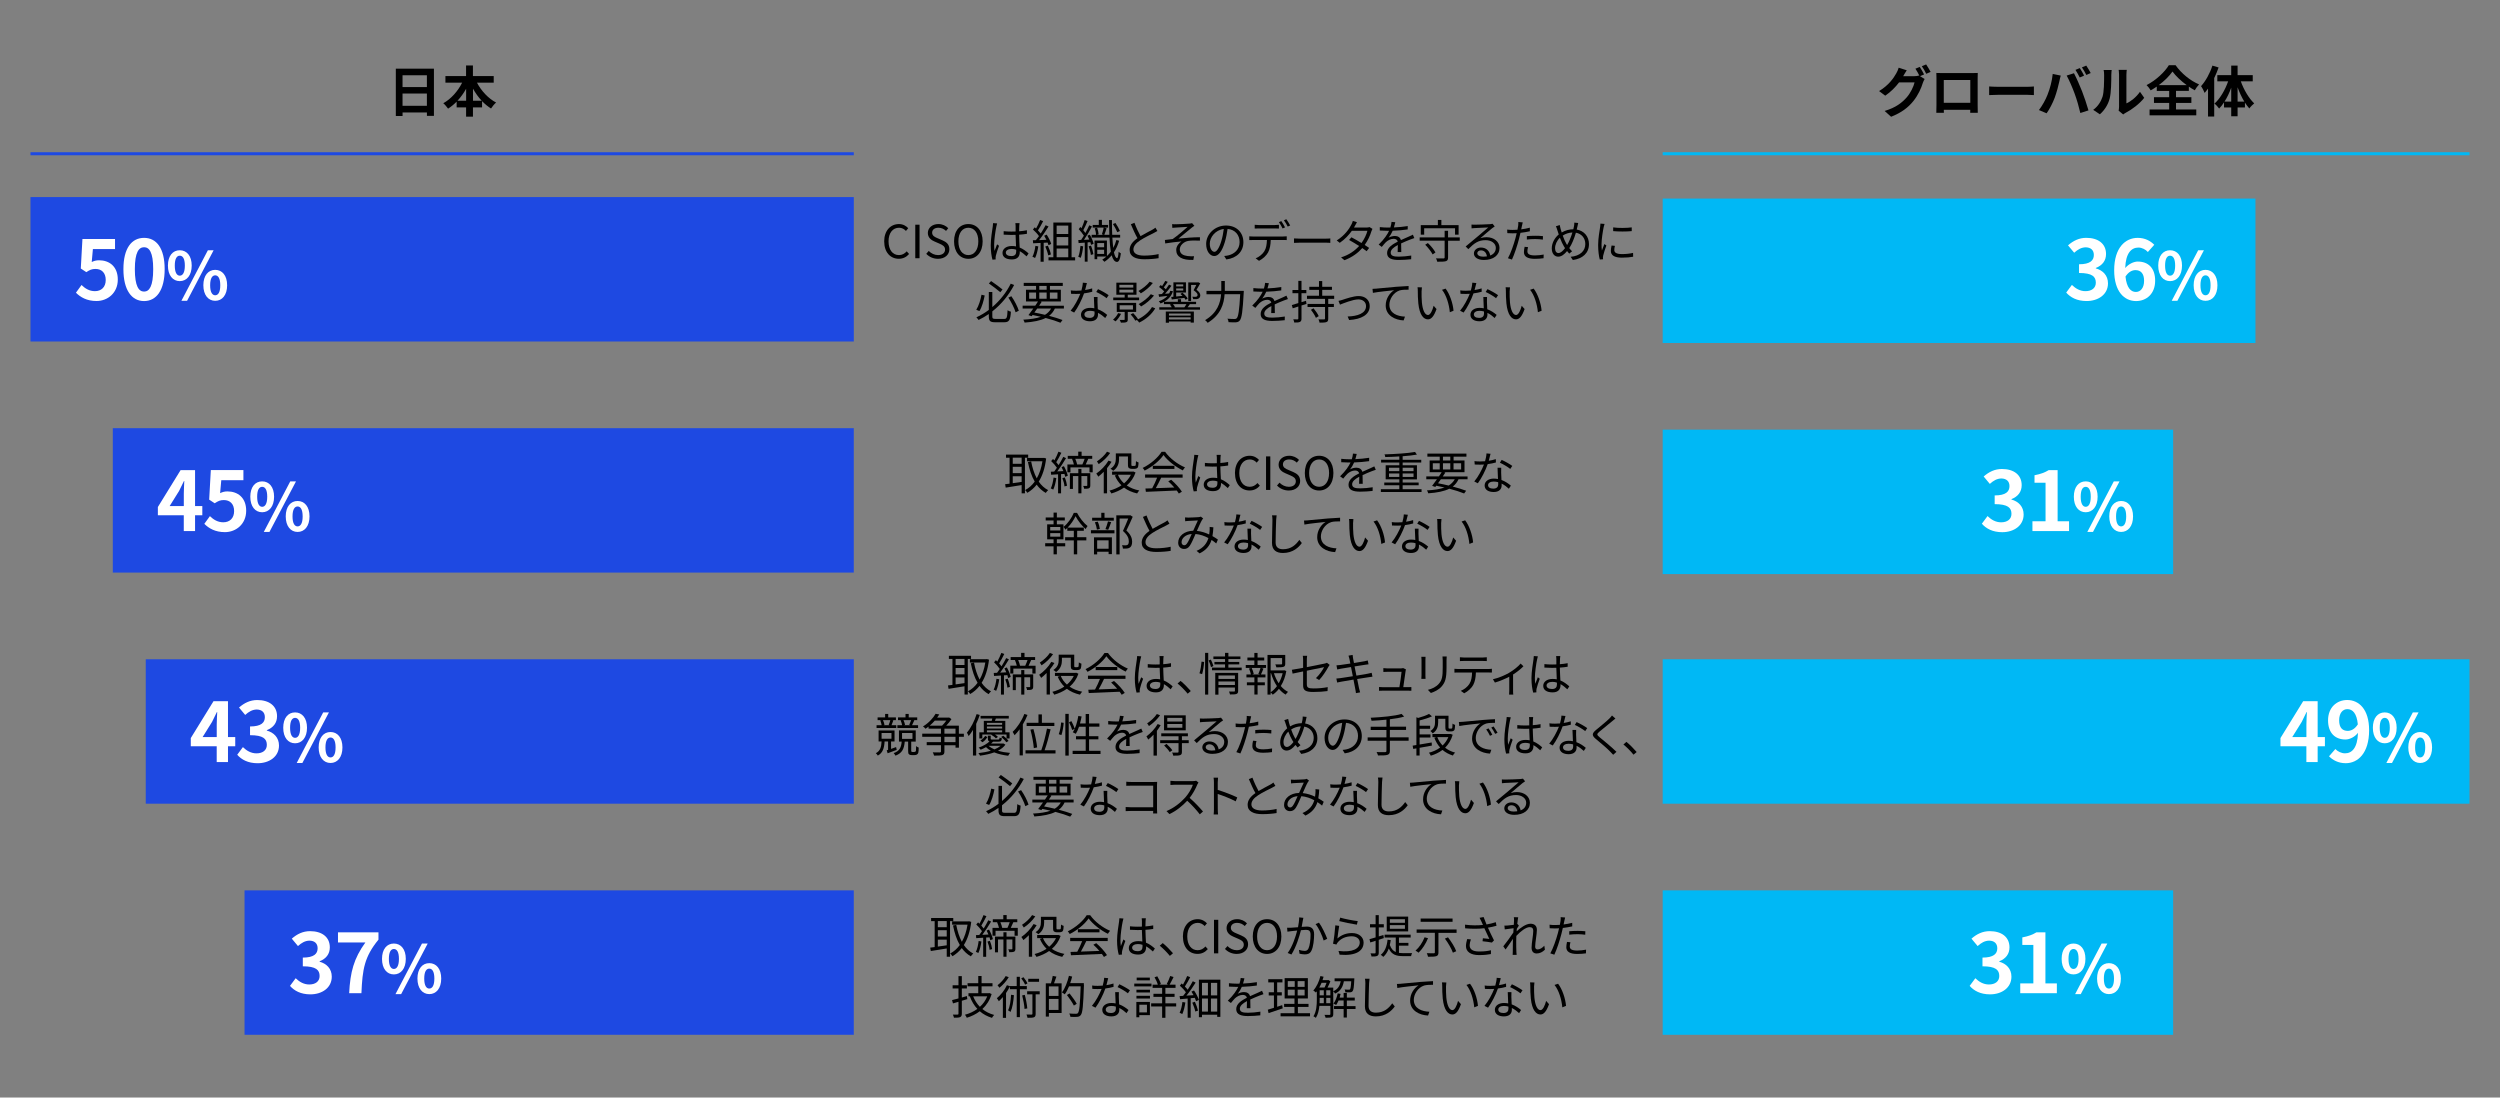 <?xml version="1.0" encoding="UTF-8"?>
<svg id="_レイヤー_1" data-name="レイヤー 1" xmlns="http://www.w3.org/2000/svg" viewBox="0 0 820 360">
  <rect x="0" y="0" width="820" height="360" fill="#808080" stroke="none"/>
  <defs>
    <style>
      .cls-1 {
        fill: #00b8f5;
      }

      .cls-2 {
        fill: #fff;
      }

      .cls-3 {
        fill: #1e49e2;
      }

      .cls-4 {
        stroke: #1e49e2;
      }

      .cls-4, .cls-5 {
        fill: none;
        stroke-miterlimit: 10;
      }

      .cls-5 {
        stroke: #00b8f5;
      }
    </style>
  </defs>
  <g>
    <rect class="cls-1" x="545.36" y="65.13" width="194.43" height="47.37"/>
    <rect class="cls-1" x="545.36" y="140.93" width="167.43" height="47.37"/>
    <rect class="cls-1" x="545.36" y="292.04" width="167.43" height="47.37"/>
    <rect class="cls-1" x="545.36" y="216.24" width="264.64" height="47.37"/>
  </g>
  <line class="cls-5" x1="545.36" y1="50.43" x2="810" y2="50.43"/>
  <line class="cls-4" x1="10" y1="50.43" x2="280.05" y2="50.43"/>
  <g>
    <rect class="cls-3" x="10" y="64.64" width="270.05" height="47.37"/>
    <rect class="cls-3" x="37" y="140.44" width="243.04" height="47.37"/>
    <rect class="cls-3" x="80.21" y="292.04" width="199.83" height="47.37"/>
    <rect class="cls-3" x="47.81" y="216.24" width="232.24" height="47.37"/>
  </g>
  <g>
    <path class="cls-2" d="m77.16,244.78h-2.38v5.18h-3.7v-5.18h-8.5v-2.7l7.45-12.09h4.75v11.77h2.38v3.02Zm-6.07-3.02v-4.08c0-1.16.11-2.97.16-4.13h-.11c-.49,1.05-1.03,2.16-1.59,3.24l-3.1,4.97h4.64Z"/>
    <path class="cls-2" d="m77.81,247.56l1.86-2.51c1.19,1.16,2.65,2.05,4.45,2.05,2.02,0,3.4-1,3.4-2.78,0-1.97-1.16-3.18-5.51-3.18v-2.86c3.67,0,4.86-1.27,4.86-3.05,0-1.57-.97-2.48-2.67-2.51-1.43.03-2.59.7-3.78,1.78l-2.02-2.43c1.73-1.51,3.64-2.46,5.99-2.46,3.86,0,6.48,1.89,6.48,5.32,0,2.16-1.21,3.73-3.35,4.56v.14c2.27.62,3.99,2.29,3.99,4.91,0,3.67-3.21,5.8-7.02,5.8-3.16,0-5.29-1.19-6.69-2.78Z"/>
    <path class="cls-2" d="m92.9,238.7c0-3.2,1.6-5.03,3.89-5.03s3.91,1.84,3.91,5.03-1.62,5.1-3.91,5.1-3.89-1.88-3.89-5.1Zm5.55,0c0-2.36-.73-3.24-1.66-3.24s-1.64.89-1.64,3.24.71,3.31,1.64,3.31,1.66-.95,1.66-3.31Zm7.56-5.03h1.88l-8.71,16.59h-1.86l8.69-16.59Zm-1.49,11.49c0-3.22,1.62-5.06,3.89-5.06s3.91,1.84,3.91,5.06-1.64,5.1-3.91,5.1-3.89-1.9-3.89-5.1Zm5.55,0c0-2.35-.73-3.26-1.66-3.26s-1.66.91-1.66,3.26.73,3.28,1.66,3.28,1.66-.93,1.66-3.28Z"/>
  </g>
  <g>
    <path class="cls-2" d="m95.12,323.37l1.86-2.51c1.19,1.16,2.65,2.05,4.45,2.05,2.02,0,3.4-1,3.4-2.78,0-1.97-1.16-3.18-5.51-3.18v-2.86c3.67,0,4.86-1.27,4.86-3.05,0-1.57-.97-2.48-2.67-2.51-1.43.03-2.59.7-3.78,1.78l-2.02-2.43c1.73-1.51,3.64-2.46,5.99-2.46,3.86,0,6.48,1.89,6.48,5.32,0,2.16-1.21,3.73-3.35,4.56v.14c2.27.62,3.99,2.29,3.99,4.91,0,3.67-3.21,5.8-7.02,5.8-3.16,0-5.29-1.19-6.69-2.78Z"/>
    <path class="cls-2" d="m119.85,309.12h-8.99v-3.32h13.28v2.4c-4.64,5.67-5.26,9.74-5.59,17.57h-4.02c.35-6.94,1.51-11.36,5.32-16.65Z"/>
    <path class="cls-2" d="m125.3,314.51c0-3.2,1.6-5.03,3.89-5.03s3.91,1.84,3.91,5.03-1.62,5.1-3.91,5.1-3.89-1.88-3.89-5.1Zm5.55,0c0-2.36-.73-3.24-1.66-3.24s-1.64.89-1.64,3.24.71,3.31,1.64,3.31,1.66-.95,1.66-3.31Zm7.56-5.03h1.88l-8.71,16.59h-1.86l8.69-16.59Zm-1.49,11.49c0-3.22,1.62-5.06,3.89-5.06s3.91,1.84,3.91,5.06-1.64,5.1-3.91,5.1-3.89-1.9-3.89-5.1Zm5.55,0c0-2.35-.73-3.26-1.66-3.26s-1.66.91-1.66,3.26.73,3.28,1.66,3.28,1.66-.93,1.66-3.28Z"/>
  </g>
  <g>
    <path class="cls-2" d="m66.36,169h-2.38v5.18h-3.7v-5.18h-8.5v-2.7l7.45-12.09h4.75v11.77h2.38v3.02Zm-6.07-3.02v-4.08c0-1.16.11-2.97.16-4.13h-.11c-.49,1.05-1.03,2.16-1.59,3.24l-3.1,4.97h4.64Z"/>
    <path class="cls-2" d="m67.01,171.83l1.84-2.54c1.13,1.11,2.54,2.02,4.4,2.02,2.08,0,3.54-1.32,3.54-3.67s-1.35-3.62-3.37-3.62c-1.19,0-1.84.3-3,1.05l-1.81-1.19.54-9.69h10.69v3.32h-7.26l-.38,4.24c.78-.38,1.48-.57,2.4-.57,3.35,0,6.15,2,6.15,6.34s-3.29,7.02-6.99,7.02c-3.16,0-5.26-1.24-6.75-2.73Z"/>
    <path class="cls-2" d="m82.1,162.92c0-3.2,1.6-5.03,3.89-5.03s3.91,1.84,3.91,5.03-1.62,5.1-3.91,5.1-3.89-1.88-3.89-5.1Zm5.55,0c0-2.36-.73-3.24-1.66-3.24s-1.64.89-1.64,3.24.71,3.31,1.64,3.31,1.66-.95,1.66-3.31Zm7.56-5.03h1.88l-8.71,16.59h-1.86l8.69-16.59Zm-1.49,11.49c0-3.22,1.62-5.06,3.89-5.06s3.91,1.84,3.91,5.06-1.64,5.1-3.91,5.1-3.89-1.9-3.89-5.1Zm5.55,0c0-2.35-.73-3.26-1.66-3.26s-1.66.91-1.66,3.26.73,3.28,1.66,3.28,1.66-.93,1.66-3.28Z"/>
  </g>
  <g>
    <path class="cls-2" d="m24.9,96.02l1.84-2.54c1.13,1.11,2.54,2.02,4.4,2.02,2.08,0,3.54-1.32,3.54-3.67s-1.35-3.62-3.37-3.62c-1.19,0-1.84.3-3,1.05l-1.81-1.19.54-9.69h10.69v3.32h-7.26l-.38,4.24c.78-.38,1.48-.57,2.4-.57,3.35,0,6.15,2,6.15,6.34s-3.29,7.02-6.99,7.02c-3.16,0-5.26-1.24-6.75-2.73Z"/>
    <path class="cls-2" d="m40.48,88.3c0-6.91,2.7-10.28,6.78-10.28s6.75,3.4,6.75,10.28-2.7,10.45-6.75,10.45-6.78-3.56-6.78-10.45Zm9.77,0c0-5.59-1.3-7.21-3-7.21s-3.02,1.62-3.02,7.21,1.3,7.34,3.02,7.34,3-1.73,3-7.34Z"/>
    <path class="cls-2" d="m55.08,87.11c0-3.2,1.6-5.03,3.89-5.03s3.91,1.84,3.91,5.03-1.62,5.1-3.91,5.1-3.89-1.88-3.89-5.1Zm5.55,0c0-2.36-.73-3.24-1.66-3.24s-1.64.89-1.64,3.24.71,3.31,1.64,3.31,1.66-.95,1.66-3.31Zm7.56-5.03h1.88l-8.71,16.59h-1.86l8.69-16.59Zm-1.49,11.49c0-3.22,1.62-5.06,3.89-5.06s3.91,1.84,3.91,5.06-1.64,5.1-3.91,5.1-3.89-1.9-3.89-5.1Zm5.55,0c0-2.35-.73-3.26-1.66-3.26s-1.66.91-1.66,3.26.73,3.28,1.66,3.28,1.66-.93,1.66-3.28Z"/>
  </g>
  <g>
    <path class="cls-2" d="m762.57,244.78h-2.38v5.18h-3.7v-5.18h-8.5v-2.7l7.45-12.09h4.75v11.77h2.38v3.02Zm-6.07-3.02v-4.08c0-1.16.11-2.97.16-4.13h-.11c-.49,1.05-1.03,2.16-1.59,3.24l-3.1,4.97h4.64Z"/>
    <path class="cls-2" d="m766,245.69c.73.78,1.97,1.4,3.16,1.4,2.24,0,4.1-1.7,4.26-6.72-1.03,1.35-2.73,2.19-4.1,2.19-3.32,0-5.72-2.05-5.72-6.29s2.86-6.67,6.29-6.67c3.78,0,7.18,2.97,7.18,9.91,0,7.56-3.7,10.82-7.67,10.82-2.48,0-4.29-1.05-5.48-2.27l2.08-2.38Zm7.37-8.1c-.35-3.64-1.73-4.99-3.43-4.99-1.48,0-2.7,1.21-2.7,3.67s1.11,3.46,2.83,3.46c1.08,0,2.32-.59,3.29-2.13Z"/>
    <path class="cls-2" d="m778.3,238.7c0-3.2,1.6-5.03,3.89-5.03s3.91,1.84,3.91,5.03-1.62,5.1-3.91,5.1-3.89-1.88-3.89-5.1Zm5.55,0c0-2.36-.73-3.24-1.66-3.24s-1.64.89-1.64,3.24.71,3.31,1.64,3.31,1.66-.95,1.66-3.31Zm7.56-5.03h1.88l-8.71,16.59h-1.86l8.69-16.59Zm-1.49,11.49c0-3.22,1.62-5.06,3.89-5.06s3.91,1.84,3.91,5.06-1.64,5.1-3.91,5.1-3.89-1.9-3.89-5.1Zm5.55,0c0-2.35-.74-3.26-1.66-3.26s-1.66.91-1.66,3.26.74,3.28,1.66,3.28,1.66-.93,1.66-3.28Z"/>
  </g>
  <g>
    <path class="cls-2" d="m646.05,323.37l1.86-2.51c1.19,1.16,2.65,2.05,4.45,2.05,2.02,0,3.4-1,3.4-2.78,0-1.97-1.16-3.18-5.51-3.18v-2.86c3.67,0,4.86-1.27,4.86-3.05,0-1.57-.97-2.48-2.67-2.51-1.43.03-2.59.7-3.78,1.78l-2.02-2.43c1.73-1.51,3.64-2.46,5.99-2.46,3.86,0,6.48,1.89,6.48,5.32,0,2.16-1.21,3.73-3.35,4.56v.14c2.27.62,3.99,2.29,3.99,4.91,0,3.67-3.21,5.8-7.02,5.8-3.16,0-5.29-1.19-6.69-2.78Z"/>
    <path class="cls-2" d="m662.65,322.56h4.29v-12.63h-3.62v-2.46c2-.38,3.37-.89,4.64-1.67h2.94v16.76h3.75v3.21h-12.01v-3.21Z"/>
    <path class="cls-2" d="m676.22,314.51c0-3.2,1.6-5.03,3.89-5.03s3.91,1.84,3.91,5.03-1.62,5.1-3.91,5.1-3.89-1.88-3.89-5.1Zm5.55,0c0-2.36-.73-3.24-1.66-3.24s-1.64.89-1.64,3.24.71,3.31,1.64,3.31,1.66-.95,1.66-3.31Zm7.56-5.03h1.88l-8.71,16.59h-1.86l8.69-16.59Zm-1.49,11.49c0-3.22,1.62-5.06,3.89-5.06s3.91,1.84,3.91,5.06-1.64,5.1-3.91,5.1-3.89-1.9-3.89-5.1Zm5.55,0c0-2.35-.73-3.26-1.66-3.26s-1.66.91-1.66,3.26.73,3.28,1.66,3.28,1.66-.93,1.66-3.28Z"/>
  </g>
  <g>
    <path class="cls-2" d="m650.05,171.78l1.86-2.51c1.19,1.16,2.65,2.05,4.45,2.05,2.02,0,3.4-1,3.4-2.78,0-1.97-1.16-3.18-5.51-3.18v-2.86c3.67,0,4.86-1.27,4.86-3.05,0-1.57-.97-2.48-2.67-2.51-1.43.03-2.59.7-3.78,1.78l-2.02-2.43c1.73-1.51,3.64-2.46,5.99-2.46,3.86,0,6.48,1.89,6.48,5.32,0,2.16-1.21,3.73-3.35,4.56v.14c2.27.62,3.99,2.29,3.99,4.91,0,3.67-3.21,5.8-7.02,5.8-3.16,0-5.29-1.19-6.69-2.78Z"/>
    <path class="cls-2" d="m666.65,170.97h4.29v-12.63h-3.62v-2.46c2-.38,3.37-.89,4.64-1.67h2.94v16.76h3.75v3.21h-12.01v-3.21Z"/>
    <path class="cls-2" d="m680.22,162.92c0-3.2,1.6-5.03,3.89-5.03s3.91,1.84,3.91,5.03-1.62,5.1-3.91,5.1-3.89-1.88-3.89-5.1Zm5.55,0c0-2.36-.73-3.24-1.66-3.24s-1.64.89-1.64,3.24.71,3.31,1.64,3.31,1.66-.95,1.66-3.31Zm7.56-5.03h1.88l-8.71,16.59h-1.86l8.69-16.59Zm-1.49,11.49c0-3.22,1.62-5.06,3.89-5.06s3.91,1.84,3.91,5.06-1.64,5.1-3.91,5.1-3.89-1.9-3.89-5.1Zm5.55,0c0-2.35-.73-3.26-1.66-3.26s-1.66.91-1.66,3.26.73,3.28,1.66,3.28,1.66-.93,1.66-3.28Z"/>
  </g>
  <g>
    <path class="cls-2" d="m677.72,95.96l1.86-2.51c1.19,1.16,2.65,2.05,4.45,2.05,2.02,0,3.4-1,3.4-2.78,0-1.97-1.16-3.18-5.51-3.18v-2.86c3.67,0,4.86-1.27,4.86-3.05,0-1.57-.97-2.48-2.67-2.51-1.43.03-2.59.7-3.78,1.78l-2.02-2.43c1.73-1.51,3.64-2.46,5.99-2.46,3.86,0,6.48,1.89,6.48,5.32,0,2.16-1.21,3.73-3.35,4.56v.14c2.27.62,3.99,2.29,3.99,4.91,0,3.67-3.21,5.8-7.02,5.8-3.16,0-5.29-1.19-6.69-2.78Z"/>
    <path class="cls-2" d="m704.5,82.66c-.7-.81-1.92-1.46-3.08-1.46-2.29,0-4.18,1.73-4.35,6.72,1.08-1.32,2.81-2.13,4.1-2.13,3.35,0,5.72,2,5.72,6.29s-2.86,6.67-6.26,6.67c-3.81,0-7.18-3.05-7.18-10.1,0-7.45,3.7-10.63,7.72-10.63,2.43,0,4.21,1.03,5.43,2.27l-2.11,2.38Zm-1.24,9.42c0-2.38-1.11-3.48-2.83-3.48-1.08,0-2.27.57-3.27,2.11.38,3.64,1.73,5.05,3.4,5.05,1.48,0,2.7-1.24,2.7-3.67Z"/>
    <path class="cls-2" d="m707.9,87.11c0-3.2,1.6-5.03,3.89-5.03s3.91,1.84,3.91,5.03-1.62,5.1-3.91,5.1-3.89-1.88-3.89-5.1Zm5.55,0c0-2.36-.73-3.24-1.66-3.24s-1.64.89-1.64,3.24.71,3.31,1.64,3.31,1.66-.95,1.66-3.31Zm7.56-5.03h1.88l-8.71,16.59h-1.86l8.69-16.59Zm-1.49,11.49c0-3.22,1.62-5.06,3.89-5.06s3.91,1.84,3.91,5.06-1.64,5.1-3.91,5.1-3.89-1.9-3.89-5.1Zm5.55,0c0-2.35-.73-3.26-1.66-3.26s-1.66.91-1.66,3.26.73,3.28,1.66,3.28,1.66-.93,1.66-3.28Z"/>
  </g>
  <g>
    <path d="m290.01,79.2c0-3.55,2.08-5.71,4.87-5.71,1.33,0,2.39.66,3.02,1.36l-.75.9c-.57-.62-1.31-1.05-2.25-1.05-2.08,0-3.46,1.71-3.46,4.46s1.32,4.51,3.42,4.51c1.05,0,1.84-.46,2.55-1.23l.77.87c-.87,1-1.95,1.57-3.38,1.57-2.73,0-4.78-2.11-4.78-5.68Z"/>
    <path d="m300.21,73.7h1.4v11h-1.4v-11Z"/>
    <path d="m303.81,83.25l.82-.94c.79.83,1.91,1.36,3.04,1.36,1.44,0,2.31-.72,2.31-1.8s-.79-1.49-1.83-1.95l-1.59-.69c-1.02-.43-2.23-1.21-2.23-2.82,0-1.69,1.47-2.92,3.46-2.92,1.31,0,2.46.55,3.24,1.36l-.73.89c-.67-.63-1.48-1.04-2.5-1.04-1.25,0-2.06.63-2.06,1.62,0,1.07.96,1.47,1.81,1.83l1.58.68c1.27.55,2.26,1.3,2.26,2.94,0,1.74-1.44,3.12-3.73,3.12-1.56,0-2.89-.63-3.85-1.63Z"/>
    <path d="m312.93,79.16c0-3.53,1.93-5.67,4.69-5.67s4.69,2.14,4.69,5.67-1.94,5.73-4.69,5.73-4.69-2.2-4.69-5.73Zm7.96,0c0-2.76-1.3-4.46-3.27-4.46s-3.27,1.7-3.27,4.46,1.29,4.51,3.27,4.51,3.27-1.77,3.27-4.51Z"/>
    <path d="m327.06,73.28c-.09.24-.21.74-.25,1.01-.3,1.38-.73,4.32-.73,5.98,0,.72.03,1.3.13,2.03.24-.68.59-1.56.84-2.16l.63.49c-.38,1.04-.9,2.55-1.05,3.29-.05.2-.09.48-.08.66,0,.15.03.36.04.51l-1.06.09c-.3-1.06-.57-2.7-.57-4.71,0-2.18.5-5.01.67-6.24.06-.34.1-.73.1-1.05l1.32.1Zm9.66,10.81c-.73-.69-1.47-1.27-2.23-1.69v.27c0,1.23-.57,2.43-2.58,2.43s-3.09-.83-3.09-2.14c0-1.25,1.11-2.27,3.06-2.27.5,0,.96.04,1.38.13-.04-1.14-.13-2.56-.15-3.79-.48.02-.94.03-1.42.03-.84,0-1.62-.04-2.49-.09v-1.14c.84.09,1.65.13,2.52.13.47,0,.93-.02,1.4-.03v-1.84c0-.25-.03-.64-.08-.9h1.37c-.04.29-.08.59-.09.88-.02.41-.03,1.1-.05,1.79.9-.06,1.77-.18,2.56-.34v1.17c-.81.14-1.68.23-2.56.29.02,1.49.12,2.97.18,4.21,1.2.48,2.15,1.25,2.92,1.93l-.65.97Zm-3.42-2.2c-.48-.17-.99-.24-1.51-.24-1.11,0-1.88.5-1.88,1.18,0,.74.72,1.16,1.79,1.16,1.26,0,1.62-.61,1.62-1.6,0-.13,0-.32-.02-.5Z"/>
    <path d="m340.56,80.82c-.21,1.41-.57,2.85-1.06,3.81-.18-.13-.63-.35-.87-.42.5-.92.81-2.25.98-3.57l.96.18Zm1.77-1.2v6.24h-1.02v-6.18l-2.44.12-.09-1c.3,0,.65-.01.99-.03.33-.39.68-.86,1.01-1.33-.45-.67-1.26-1.53-1.97-2.16l.57-.72c.15.12.3.25.45.39.5-.84,1.02-1.96,1.33-2.79l.99.38c-.51,1.01-1.14,2.21-1.71,3.02.36.36.67.72.92,1.04.61-.95,1.18-1.92,1.6-2.73l.96.42c-.87,1.41-2.07,3.18-3.1,4.47.75-.03,1.57-.08,2.4-.11-.23-.46-.48-.93-.73-1.33l.82-.36c.63.96,1.27,2.24,1.48,3.04l-.88.42c-.06-.25-.15-.54-.29-.86l-1.29.08Zm1.37.96c.44.92.87,2.1,1,2.88l-.88.3c-.14-.78-.56-1.98-.96-2.91l.84-.27Zm8.94,3.81v1.02h-8.73v-1.02h1.59v-11.4h5.98v11.4h1.15Zm-6.06-10.39v2.76h3.81v-2.76h-3.81Zm3.81,3.76h-3.81v2.76h3.81v-2.76Zm-3.81,6.63h3.81v-2.87h-3.81v2.87Z"/>
    <path d="m355.27,80.81c-.14,1.38-.4,2.82-.81,3.78-.17-.12-.58-.3-.79-.38.4-.92.6-2.27.73-3.57l.87.17Zm2.19-3.83c.55.93,1.08,2.19,1.25,2.99l-.84.34c-.04-.25-.13-.55-.24-.88l-.9.07v6.33h-.93v-6.25c-.73.06-1.41.1-2.02.15l-.09-1,.93-.04c.29-.41.58-.88.89-1.39-.41-.66-1.08-1.5-1.68-2.13l.51-.73c.13.13.27.27.4.42.39-.84.79-1.91,1.02-2.69l.96.33c-.42.99-.93,2.19-1.4,3,.25.32.5.63.69.92.48-.87.93-1.77,1.26-2.52l.9.38c-.74,1.4-1.74,3.1-2.62,4.39l1.74-.09c-.18-.45-.39-.9-.61-1.29l.79-.29Zm.4,3.58c.35.89.66,2.04.78,2.81l-.83.25c-.09-.78-.42-1.93-.73-2.82l.78-.24Zm9.21-1.58c-.39,1.38-.95,2.66-1.7,3.77.26,1.2.6,1.89,1.02,1.92.24.01.44-.79.52-2.1.17.19.57.46.74.55-.27,2.21-.77,2.8-1.29,2.79-.79-.03-1.33-.81-1.73-2.17-.67.81-1.47,1.53-2.37,2.13-.17-.21-.5-.54-.71-.71.48-.3.94-.64,1.35-1.02h-3.01v.88h-.88v-6.12h4.06v5.08c.48-.43.92-.91,1.29-1.44-.23-1.26-.36-2.82-.45-4.61h-5.85v-.91h1.46c-.03-.6-.21-1.47-.45-2.14l.78-.18c.27.67.46,1.59.5,2.16l-.65.17h2.32l-.61-.17c.22-.6.48-1.54.6-2.21h-3.61v-.87h2v-1.67h1.03v1.67h2.02v.87h-1.38l.9.23c-.25.73-.51,1.59-.76,2.14h1.66c-.06-1.49-.09-3.11-.12-4.83h.96c0,1.72.03,3.36.09,4.83h2.61v.91h-2.56c.08,1.28.17,2.43.3,3.39.43-.79.78-1.67,1.02-2.6l.9.24Zm-7.17.75v1.37h2.25v-1.37h-2.25Zm2.25,3.57v-1.39h-2.25v1.39h2.25Zm4.33-7.12c-.29-.73-.9-1.86-1.44-2.7l.82-.35c.58.83,1.2,1.94,1.48,2.64l-.87.4Z"/>
    <path d="m379.62,75.77c-.33.21-.71.41-1.14.63-.99.51-3.06,1.48-4.51,2.44-1.38.9-2.21,1.88-2.21,3,0,1.23,1.17,2,3.51,2,1.62,0,3.6-.21,4.75-.51v1.35c-1.12.2-2.83.36-4.69.36-2.79,0-4.81-.84-4.81-3.06,0-1.53.98-2.75,2.56-3.85-.69-1.21-1.47-2.96-2.16-4.58l1.18-.48c.6,1.62,1.35,3.22,2,4.39,1.4-.84,3-1.62,3.81-2.08.43-.24.75-.43,1.06-.71l.65,1.09Z"/>
    <path d="m385.63,73.56c.64,0,3.7-.12,4.56-.22.35-.03.63-.09.81-.15l.76.87c-.21.12-.58.38-.79.56-1.11.91-3.25,2.7-4.44,3.64,2.25-.24,4.92-.45,7.05-.45v1.12c-1.45-.08-2.88-.06-3.76.08-1.44.2-2.85,1.42-2.85,2.8,0,1.48,1.2,2,2.55,2.17.87.12,1.6.1,2.13.06l-.24,1.21c-3.63.15-5.61-.99-5.61-3.27,0-1.26.96-2.34,1.73-2.79-1.59.13-3.57.38-5.34.66l-.1-1.14c.79-.08,1.8-.21,2.55-.3,1.62-1.11,3.96-3.17,4.9-4-.66.04-3.24.18-3.88.24-.38.03-.82.06-1.14.09l-.06-1.23c.36.04.73.06,1.19.04Z"/>
    <path d="m401.55,83.96c.47-.03.92-.1,1.27-.18,1.91-.42,3.77-1.83,3.77-4.39,0-2.25-1.42-4.1-3.94-4.3-.2,1.38-.48,2.88-.89,4.27-.91,3.04-2.1,4.62-3.48,4.62s-2.66-1.53-2.66-3.97c0-3.23,2.88-6.04,6.51-6.04s5.7,2.46,5.7,5.46-2.05,5.21-5.59,5.67l-.69-1.12Zm-.97-4.86c.38-1.23.66-2.64.82-4-2.85.36-4.59,2.8-4.59,4.8,0,1.88.87,2.7,1.52,2.7s1.48-.99,2.25-3.49Z"/>
    <path d="m420.88,77.57c.31,0,.81-.02,1.17-.06v1.23c-.33-.02-.81-.03-1.17-.03h-4.08c-.04,1.62-.28,2.99-.88,4.1-.54,1-1.68,2.08-2.96,2.74l-1.11-.82c1.17-.48,2.25-1.35,2.83-2.29.66-1.05.82-2.31.87-3.72h-4.48c-.47,0-.9,0-1.31.03v-1.23c.41.03.84.06,1.31.06h9.81Zm-7.96-2.64c-.5,0-.99.02-1.38.04v-1.24c.44.04.88.09,1.36.09h5.19c.42,0,.96-.03,1.4-.09v1.24c-.44-.03-.96-.04-1.4-.04h-5.17Zm7.77,0c-.3-.62-.81-1.51-1.21-2.07l.79-.34c.38.54.92,1.44,1.23,2.06l-.81.36Zm1.23-3.01c.39.54.98,1.49,1.26,2.04l-.81.36c-.33-.66-.81-1.5-1.25-2.07l.79-.33Z"/>
    <path d="m424.42,78.2c.45.03,1.25.08,2.08.08h8.22c.75,0,1.29-.04,1.62-.08v1.47c-.3-.02-.93-.08-1.6-.08h-8.23c-.82,0-1.62.03-2.08.08v-1.47Z"/>
    <path d="m450.16,75.08c-.12.21-.25.57-.35.81-.38,1.32-1.14,2.99-2.19,4.46.57.36,1.08.7,1.46.97l-.83,1.08c-.36-.29-.85-.65-1.42-1.04-1.35,1.54-3.24,3.01-5.88,3.99l-1.08-.93c2.61-.79,4.56-2.23,5.92-3.73-1.19-.77-2.45-1.51-3.29-1.98l.77-.88c.87.45,2.13,1.17,3.3,1.88.92-1.27,1.65-2.82,1.94-4h-5.1c-.96,1.33-2.29,2.8-3.97,3.94l-1-.78c2.58-1.59,4.14-3.84,4.81-5.21.15-.27.38-.81.48-1.2l1.35.43c-.24.39-.51.9-.66,1.18-.09.18-.19.36-.31.56h4.1c.4,0,.73-.04.99-.15l.98.6Z"/>
    <path d="m458.43,82.67c.04-.57.06-1.53.06-2.31-1.38.75-2.34,1.52-2.34,2.49,0,1.17,1.15,1.33,2.69,1.33,1.15,0,2.74-.14,4.05-.36l-.03,1.21c-1.12.13-2.77.24-4.06.24-2.13,0-3.84-.45-3.84-2.26s1.77-2.87,3.5-3.76c-.15-.62-.69-.92-1.33-.92-.98,0-1.88.48-2.56,1.1-.42.4-.84.96-1.35,1.56l-1.02-.76c1.89-1.83,2.87-3.36,3.42-4.53h-.61c-.63,0-1.64-.03-2.44-.09v-1.12c.79.09,1.83.15,2.5.15.31,0,.63,0,.97-.01.21-.66.35-1.34.38-1.85l1.23.11c-.1.42-.24,1.04-.45,1.71,1.51-.08,3.13-.21,4.54-.45l-.02,1.11c-1.47.23-3.3.36-4.92.42-.33.77-.79,1.59-1.33,2.28.54-.35,1.4-.56,2.06-.56.96,0,1.74.46,1.96,1.35,1.02-.48,1.92-.84,2.7-1.2.45-.19.81-.38,1.23-.58l.48,1.12c-.38.1-.92.31-1.3.46-.84.33-1.91.76-3.03,1.29.02.86.03,2.12.05,2.84h-1.16Z"/>
    <path d="m478.81,78.95h-3.84v5.46c0,.74-.18,1.08-.71,1.26-.52.16-1.42.18-2.85.18-.05-.32-.24-.79-.39-1.11,1.08.04,2.13.03,2.42.03.3-.02.4-.11.4-.36v-5.46h-8.19v-1.09h8.19v-2.15h1.12v2.15h3.84v1.09Zm-11.68-1.98h-1.12v-3.13h5.61v-1.7h1.15v1.7h5.65v3.13h-1.17v-2.1h-10.12v2.1Zm1.21,2.75c.98.9,2.04,2.21,2.49,3.09l-.93.64c-.44-.88-1.47-2.22-2.43-3.18l.87-.55Z"/>
    <path d="m490.26,74.28c-.27.18-.6.4-.82.57-.73.56-2.73,2.31-3.87,3.27.68-.23,1.35-.32,2.01-.32,2.47,0,4.26,1.5,4.26,3.51,0,2.4-2,3.96-5.13,3.96-2.02,0-3.27-.9-3.27-2.13,0-1.02.92-1.95,2.29-1.95,1.86,0,2.87,1.25,3.06,2.62,1.17-.45,1.84-1.3,1.84-2.52,0-1.46-1.47-2.52-3.34-2.52-2.44,0-3.79,1.03-5.68,2.95l-.87-.88c1.23-1.02,3.13-2.61,4-3.33.82-.69,2.67-2.25,3.4-2.91-.78.03-3.71.16-4.47.21-.35.02-.69.03-1,.09l-.03-1.24c.33.04.75.04,1.05.04.76,0,4.29-.11,5.07-.18.44-.04.65-.08.81-.12l.69.87Zm-2.56,9.82c-.13-1.17-.84-1.98-1.96-1.98-.67,0-1.19.41-1.19.92,0,.73.85,1.15,1.97,1.15.42,0,.82-.03,1.18-.09Z"/>
    <path d="m501.78,75.86c-.98.22-2.04.39-3.07.51-.14.65-.3,1.34-.47,1.96-.54,2.13-1.54,5.19-2.32,6.81l-1.32-.44c.88-1.53,1.93-4.54,2.49-6.64.13-.49.25-1.04.38-1.57-.48.03-.93.04-1.35.04-.66,0-1.2-.03-1.72-.06l-.05-1.17c.71.09,1.25.11,1.79.11.5,0,1.02-.03,1.59-.06.1-.54.18-1,.23-1.3.04-.42.08-.92.04-1.23l1.46.12c-.1.33-.21.89-.27,1.18l-.23,1.1c.96-.12,1.94-.3,2.83-.54v1.18Zm-.58,5.21c-.14.5-.21.96-.21,1.33,0,.71.33,1.38,2.44,1.38.96,0,2-.12,2.9-.29l-.04,1.21c-.8.11-1.79.2-2.87.2-2.34,0-3.57-.72-3.57-2.19,0-.57.09-1.12.23-1.76l1.12.11Zm-.38-3.62c.78-.07,1.75-.12,2.71-.12.85,0,1.77.03,2.56.12l-.03,1.14c-.75-.09-1.64-.18-2.51-.18-.93,0-1.83.06-2.74.16v-1.12Z"/>
    <path d="m517.65,73.13c-.09.36-.18.87-.25,1.16-.08.33-.15.66-.24,1,2.39.41,4.02,2.24,4.02,4.79,0,2.96-2.11,4.77-5.29,5.21l-.72-1.06c3.09-.27,4.81-1.91,4.81-4.19,0-1.92-1.2-3.38-3.09-3.71-.55,1.89-1.33,3.83-2.17,5.05.29.38.6.74.92,1.04l-.93.77c-.24-.27-.48-.54-.71-.84-.92,1.11-1.83,1.84-2.94,1.84s-2.08-.95-2.08-2.7.94-3.48,2.29-4.59c-.17-.46-.31-.93-.45-1.37-.15-.48-.3-.94-.48-1.33l1.25-.39c.08.41.19.9.3,1.3.09.35.21.72.35,1.14,1.26-.74,2.52-1.04,3.81-1.05.09-.36.17-.72.23-1.06.06-.3.1-.79.09-1.12l1.3.12Zm-4.32,8.26c-.12-.18-.24-.38-.36-.57-.42-.67-.89-1.72-1.32-2.85-.98.93-1.59,2.28-1.59,3.44,0,.99.44,1.59,1.11,1.59.73,0,1.5-.74,2.16-1.61Zm.69-1.02c.63-1.05,1.27-2.6,1.73-4.12-1.15.06-2.21.4-3.17,1.02.36,1.02.79,2.03,1.14,2.61.09.17.19.33.3.5Z"/>
    <path d="m526.3,73.44c-.09.25-.22.73-.28,1-.29,1.37-.72,4.02-.72,5.69,0,.72.03,1.32.12,2.04.25-.67.58-1.54.82-2.13l.65.48c-.38,1.05-.91,2.62-1.05,3.33-.04.21-.08.5-.08.66l.05.53-1.08.08c-.3-1.05-.54-2.76-.54-4.77,0-2.19.48-4.74.66-5.96.04-.34.1-.74.1-1.05l1.35.11Zm3.39,7.2c-.14.54-.2.96-.2,1.37,0,.67.45,1.33,2.49,1.33,1.33,0,2.47-.12,3.67-.39l.02,1.26c-.92.18-2.16.3-3.71.3-2.49,0-3.6-.82-3.6-2.22,0-.54.1-1.12.24-1.76l1.08.11Zm-.58-6.06c1.62.27,4.62.21,6.1,0v1.23c-1.59.17-4.47.17-6.09,0v-1.23Z"/>
    <path d="m322.98,96.92c-.33,1.67-.88,3.79-1.73,5.11l-1.03-.43c.82-1.29,1.42-3.3,1.71-4.93l1.05.25Zm6.39,7.69c.87,0,1-.48,1.11-2.85.3.21.77.4,1.1.48-.17,2.65-.54,3.46-2.16,3.46h-3.01c-1.62,0-2.08-.41-2.08-1.95v-.75c-1.06.72-2.17,1.38-3.36,1.95-.17-.26-.5-.66-.72-.87,1.45-.66,2.82-1.48,4.08-2.43v-5.88h1.15v4.95c2.61-2.22,4.68-4.93,6.04-7.68l1.11.45c-1.69,3.21-4.09,6.25-7.15,8.64v1.63c0,.71.17.84,1.02.84h2.88Zm-1.27-8.76c-.87-.76-2.49-2.01-3.75-2.87l.73-.79c1.26.84,2.89,2.06,3.75,2.76l-.73.9Zm3.63,1.32c1.04,1.47,2.04,3.43,2.44,4.75l-1.05.51c-.39-1.32-1.4-3.33-2.38-4.82l.99-.45Z"/>
    <path d="m345.99,101.21c-.45.97-1.06,1.75-1.89,2.38,1.71.45,3.24.93,4.4,1.37l-.67.9c-1.26-.51-2.94-1.07-4.85-1.56-1.68.85-3.96,1.3-6.91,1.51-.09-.32-.25-.72-.44-.96,2.39-.13,4.29-.41,5.76-.95-.87-.21-1.78-.4-2.7-.58l-.31.4-1.05-.36c.46-.59,1.02-1.37,1.59-2.16h-3.5v-.93h4.14c.31-.48.63-.95.9-1.38h-3.94v-3.85h3.31v-1.26h-4.05v-.99h12.81v.99h-4.21v1.26h3.58v3.85h-6.69l.4.11c-.25.4-.54.84-.84,1.28h8.13v.93h-2.97Zm-8.43-3.22h2.27v-2.03h-2.27v2.03Zm2.64,3.22c-.32.45-.63.9-.93,1.3,1.19.22,2.37.48,3.49.75.87-.53,1.53-1.2,2-2.05h-4.56Zm.69-6.17h2.41v-1.26h-2.41v1.26Zm2.41,2.94v-2.03h-2.41v2.03h2.41Zm1.06-2.03v2.03h2.49v-2.03h-2.49Z"/>
    <path d="m358.26,95.69c-.78.22-1.71.42-2.69.54-.73,2.1-2.05,4.68-3.24,6.29l-1.17-.6c1.24-1.44,2.5-3.81,3.18-5.55-.44.03-.87.04-1.3.04-.56,0-1.17-.01-1.73-.04l-.09-1.12c.55.08,1.18.11,1.83.11.52,0,1.08-.03,1.65-.07.23-.83.44-1.77.47-2.57l1.33.12c-.15.54-.35,1.44-.58,2.29.78-.12,1.56-.3,2.31-.54l.03,1.11Zm1.74,1.72c-.04.62-.03,1.05-.02,1.6.02.54.08,1.51.1,2.42,1.27.46,2.31,1.2,3.08,1.86l-.65,1.02c-.63-.57-1.42-1.23-2.38-1.69.01.22.01.43.01.6,0,1.18-.78,2.16-2.61,2.16-1.63,0-2.97-.68-2.97-2.15,0-1.36,1.29-2.25,2.97-2.25.5,0,.98.05,1.41.14-.04-1.21-.12-2.67-.15-3.71h1.2Zm-1,4.75c-.46-.13-.98-.21-1.5-.21-1.09,0-1.81.49-1.81,1.17s.56,1.15,1.71,1.15c1.21,0,1.62-.67,1.62-1.41,0-.19,0-.43-.02-.71Zm3.96-4.35c-.79-.67-2.4-1.59-3.39-2.04l.58-.93c1.08.48,2.77,1.44,3.48,1.98l-.67.99Z"/>
    <path d="m367.71,102.94c-.45.92-1.14,1.86-1.8,2.47-.19-.16-.58-.43-.83-.57.68-.57,1.31-1.35,1.67-2.14l.96.24Zm5.92-4.47h-8.49v-.87h3.75v-.93h-2.73v-3.96h6.61v3.96h-2.86v.93h3.72v.87Zm-3.72,3.85v2.46c0,.5-.1.75-.48.89-.39.16-.93.16-1.77.16-.08-.27-.25-.64-.42-.9.67.03,1.25.03,1.42.01.18,0,.23-.03.23-.18v-2.45h-2.59v-2.97h6.36v2.97h-2.74Zm-2.76-7.98h4.57v-.93h-4.57v.93Zm0,1.62h4.57v-.95h-4.57v.95Zm.1,5.56h4.36v-1.39h-4.36v1.39Zm11.67-.39c-1.16,1.98-3.12,3.66-5.27,4.68-.18-.27-.49-.65-.76-.87l-.48.25c-.3-.55-.96-1.44-1.56-2.07l.84-.42c.58.62,1.29,1.47,1.6,2.02l-.06.03c1.88-.9,3.66-2.37,4.62-4.04l1.06.41Zm-.79-8.31c-1,1.32-2.55,2.59-3.93,3.4-.19-.22-.51-.57-.81-.78,1.3-.69,2.85-1.91,3.69-3.04l1.05.42Zm.38,4.12c-1.1,1.38-2.75,2.74-4.23,3.58-.19-.24-.54-.58-.81-.78,1.41-.74,3.09-2.03,4-3.24l1.04.44Z"/>
    <path d="m390.27,99.83c-.25.36-.51.69-.75.96h4.08v.79h-13.35v-.79h4.08c-.15-.3-.39-.63-.63-.88l.46-.15h-2.38v-.74c-.36.2-.74.38-1.12.52-.1-.19-.38-.54-.57-.72,1.16-.39,2.15-.96,2.83-1.77-.99.12-1.92.23-2.73.32l-.19-.84,1.11-.09c.24-.26.5-.56.75-.87-.44-.46-1.11-1.02-1.68-1.44l.51-.63c.15.1.31.23.48.34.39-.55.79-1.23,1.04-1.72l.81.33c-.39.62-.87,1.3-1.29,1.81.25.21.48.42.67.62.4-.54.77-1.08,1.04-1.53l.81.38c-.61.85-1.39,1.84-2.11,2.64l1.35-.12c.15-.27.25-.55.34-.86l.9.12c-.48,1.59-1.53,2.7-2.89,3.48h4.5v-.85h1.05v.85h4.93v.77h-2.28l.24.07Zm-7.89,2.36h9.21v3.63h-1.06v-.39h-7.11v.42h-1.04v-3.66Zm1.04.64v.68h7.11v-.68h-7.11Zm7.11,1.95v-.69h-7.11v.69h7.11Zm-5.65-7.44v-4.73h4.11v3.33h-3.21v1.31l2.08-.21c-.23-.24-.45-.45-.68-.64l.65-.38c.69.54,1.44,1.33,1.74,1.9l-.69.42c-.11-.2-.26-.4-.42-.63-1.48.19-2.95.38-4.11.52l-.19-.82.72-.08Zm-.15,2.42c.29.3.54.67.65.96l-.21.08h3.31c.21-.3.5-.71.67-1.04h-4.42Zm1.05-6.48v.66h2.32v-.66h-2.32Zm2.32,2.01v-.67h-2.32v.67h2.32Zm2.58,3.46h-.93v-6.13h3.13l.14-.04.66.35c-.39.73-.8,1.42-1.23,2.1.84.64,1.24,1.26,1.24,1.8.02.51-.21.87-.55,1.08-.18.1-.44.18-.66.21-.3.03-.75.03-1.12,0-.02-.24-.13-.57-.3-.79.44.03.81.04,1.06.02.15,0,.3-.03.4-.08.18-.09.29-.29.29-.54-.02-.44-.41-.9-1.31-1.54.35-.62.65-1.21.9-1.74h-1.72v5.32Z"/>
    <path d="m407.97,95.41s-.02.42-.03.58c-.33,6.15-.65,8.38-1.3,9.13-.35.42-.71.54-1.27.6-.52.04-1.48.01-2.4-.05-.02-.33-.15-.81-.38-1.14,1.02.09,1.98.1,2.35.1.31,0,.51-.04.69-.23.54-.51.87-2.62,1.15-7.9h-5.11c-.21,3.11-1.2,6.73-5.55,9.39-.18-.27-.58-.71-.85-.88,4.06-2.42,5.02-5.7,5.25-8.5h-4.8v-1.11h4.86v-3.24h1.16v3.24h6.24Z"/>
    <path d="m416.96,102.67c.04-.57.06-1.53.06-2.31-1.38.75-2.34,1.52-2.34,2.49,0,1.17,1.15,1.33,2.69,1.33,1.15,0,2.74-.14,4.05-.36l-.03,1.21c-1.12.13-2.77.24-4.06.24-2.13,0-3.84-.45-3.84-2.26s1.77-2.87,3.5-3.76c-.15-.62-.69-.92-1.33-.92-.98,0-1.88.48-2.56,1.1-.42.4-.84.96-1.35,1.56l-1.02-.76c1.89-1.83,2.87-3.36,3.42-4.53h-.61c-.63,0-1.64-.03-2.44-.09v-1.12c.79.09,1.83.15,2.5.15.31,0,.63,0,.97-.01.21-.66.35-1.34.38-1.85l1.23.11c-.1.42-.24,1.04-.45,1.71,1.51-.08,3.13-.21,4.54-.45l-.02,1.11c-1.47.23-3.3.36-4.92.42-.33.77-.79,1.59-1.33,2.28.54-.35,1.4-.56,2.06-.56.96,0,1.74.46,1.96,1.35,1.02-.48,1.92-.84,2.7-1.2.45-.19.81-.38,1.23-.58l.48,1.12c-.38.1-.92.31-1.3.46-.84.33-1.91.76-3.03,1.29.02.86.03,2.12.05,2.84h-1.16Z"/>
    <path d="m428.52,99.68l-1.63.52v4.29c0,.61-.14.91-.51,1.09-.34.18-.91.23-1.86.21-.04-.29-.18-.74-.33-1.05.64.03,1.23.03,1.39.02.2,0,.27-.06.27-.27v-3.95c-.66.22-1.29.42-1.84.58l-.29-1.07c.58-.16,1.32-.39,2.13-.64v-3.24h-1.92v-1.04h1.92v-3h1.04v3h1.59v1.04h-1.59v2.94l1.48-.46.15,1.02Zm7.14-1.65v1.65h1.85v1.02h-1.85v3.78c0,.69-.13.99-.57,1.15-.45.18-1.17.2-2.28.2-.04-.33-.19-.76-.35-1.08.84.03,1.64.03,1.86.02.21-.02.29-.08.29-.29v-3.78h-5.74v-1.02h5.74v-1.65h-5.92v-1.04h3.94v-1.91h-3.18v-1.02h3.18v-1.86h1.06v1.86h3.19v1.02h-3.19v1.91h3.92v1.04h-1.95Zm-4.83,3.09c.66.78,1.4,1.86,1.71,2.58l-.93.55c-.28-.72-.99-1.85-1.63-2.62l.85-.51Z"/>
    <path d="m440.39,98.32c1.06-.33,3.49-1.22,5.25-1.22,2.1,0,3.63,1.26,3.63,3.29,0,2.86-2.76,4.33-6.76,4.58l-.48-1.16c3.21-.1,6.03-1,6.03-3.43,0-1.26-.99-2.18-2.5-2.18-1.84,0-5.08,1.35-6.04,1.72l-.5-1.24c.44-.08.93-.21,1.38-.36Z"/>
    <path d="m451.51,94.66c.98-.09,3.78-.38,6.51-.6,1.62-.13,3.02-.21,4-.25v1.2c-.84,0-2.15.01-2.91.24-2.12.68-3.39,2.93-3.39,4.68,0,2.91,2.7,3.83,5.11,3.92l-.44,1.24c-2.74-.1-5.88-1.57-5.88-4.89,0-2.33,1.4-4.2,2.76-5.01-1.31.15-5.35.54-6.96.87l-.13-1.32c.57-.01,1.04-.04,1.32-.07Z"/>
    <path d="m466.28,95.69c-.02.93,0,2.29.1,3.51.24,2.49.96,4.12,2.01,4.12.77,0,1.46-1.53,1.84-3.03l.95,1.08c-.89,2.52-1.8,3.38-2.82,3.38-1.4,0-2.75-1.39-3.15-5.25-.15-1.29-.17-3.09-.17-3.96,0-.35-.02-.96-.09-1.32l1.44.03c-.06.36-.1,1.05-.12,1.44Zm10.47,6.24l-1.21.48c-.25-2.67-1.15-5.61-2.56-7.35l1.17-.4c1.33,1.72,2.4,4.77,2.61,7.27Z"/>
    <path d="m486,95.69c-.78.22-1.71.42-2.69.54-.73,2.1-2.05,4.68-3.24,6.29l-1.17-.6c1.24-1.44,2.5-3.81,3.18-5.55-.44.03-.87.04-1.3.04-.56,0-1.17-.01-1.73-.04l-.09-1.12c.55.08,1.18.11,1.83.11.52,0,1.08-.03,1.65-.07.23-.83.44-1.77.47-2.57l1.33.12c-.15.54-.35,1.44-.58,2.29.78-.12,1.56-.3,2.31-.54l.03,1.11Zm1.74,1.72c-.04.62-.03,1.05-.02,1.6.02.54.08,1.51.1,2.42,1.27.46,2.31,1.2,3.08,1.86l-.65,1.02c-.63-.57-1.42-1.23-2.38-1.69.01.22.01.43.01.6,0,1.18-.78,2.16-2.61,2.16-1.63,0-2.97-.68-2.97-2.15,0-1.36,1.29-2.25,2.97-2.25.5,0,.98.05,1.41.14-.04-1.21-.12-2.67-.15-3.71h1.2Zm-1,4.75c-.46-.13-.98-.21-1.5-.21-1.09,0-1.81.49-1.81,1.17s.56,1.15,1.71,1.15c1.21,0,1.62-.67,1.62-1.41,0-.19,0-.43-.02-.71Zm3.96-4.35c-.79-.67-2.4-1.59-3.39-2.04l.58-.93c1.08.48,2.77,1.44,3.48,1.98l-.67.99Z"/>
    <path d="m495.17,95.69c-.02.93,0,2.29.1,3.51.24,2.49.96,4.12,2.01,4.12.77,0,1.46-1.53,1.84-3.03l.95,1.08c-.89,2.52-1.8,3.38-2.82,3.38-1.4,0-2.75-1.39-3.15-5.25-.15-1.29-.17-3.09-.17-3.96,0-.35-.02-.96-.09-1.32l1.44.03c-.06.36-.1,1.05-.12,1.44Zm10.47,6.24l-1.21.48c-.25-2.67-1.15-5.61-2.56-7.35l1.17-.4c1.33,1.72,2.4,4.77,2.61,7.27Z"/>
  </g>
  <g>
    <path d="m142.33,22.52v15.49h-2.3v-1.13h-7.99v1.17h-2.21v-15.52h12.51Zm-10.3,2.16v3.87h7.99v-3.87h-7.99Zm7.99,10.03v-4.03h-7.99v4.03h7.99Z"/>
    <path d="m156.44,27.1c1.4,2.7,3.71,5.19,6.28,6.54-.54.43-1.28,1.33-1.66,1.95-1.04-.65-2.03-1.46-2.94-2.41v2.05h-2.99v3.04h-2.25v-3.04h-3.1v-1.89c-.86.88-1.82,1.67-2.81,2.3-.38-.54-1.06-1.37-1.57-1.78,2.54-1.39,4.81-3.98,6.19-6.75h-5.49v-2.16h6.77v-3.48h2.25v3.48h6.82v2.16h-5.53Zm-3.55,5.94v-3.92c-.81,1.44-1.76,2.77-2.83,3.92h2.83Zm5.11,0c-1.08-1.15-2.05-2.5-2.86-3.96v3.96h2.86Z"/>
  </g>
  <g>
    <path d="m629.75,24.97l1.53.94c-.2.34-.45.85-.59,1.28-.49,1.62-1.51,4.02-3.15,6.01-1.71,2.11-3.87,3.75-7.26,5.1l-2.12-1.91c3.67-1.1,5.67-2.67,7.26-4.47,1.22-1.39,2.27-3.57,2.56-4.9h-5.08c-1.19,1.57-2.75,3.15-4.54,4.36l-2.02-1.51c3.17-1.91,4.74-4.23,5.62-5.78.29-.45.65-1.28.81-1.89l2.65.86c-.43.63-.9,1.44-1.12,1.84l-.05.09h3.62c.56,0,1.17-.09,1.57-.21l.13.07c-.36-.72-.86-1.67-1.31-2.32l1.42-.58c.45.65,1.08,1.8,1.42,2.47l-1.33.56Zm2.03-3.83c.47.67,1.13,1.82,1.46,2.45l-1.44.61c-.36-.76-.94-1.8-1.44-2.49l1.42-.58Z"/>
    <path d="m648.67,34.5c0,.7.04,2.43.04,2.5h-2.48l.02-.99h-8.68l.02.99h-2.48c.02-.09.05-1.66.05-2.52v-8.8c0-.5,0-1.24-.04-1.75.74.02,1.42.04,1.91.04h9.9c.45,0,1.13,0,1.78-.04-.04.54-.04,1.21-.04,1.75v8.82Zm-11.11-8.25v7.47h8.7v-7.47h-8.7Z"/>
    <path d="m652.44,28.36c.65.05,1.96.11,2.9.11h9.67c.83,0,1.64-.07,2.11-.11v2.83c-.43-.02-1.35-.09-2.11-.09h-9.67c-1.03,0-2.23.04-2.9.09v-2.83Z"/>
    <path d="m673.29,24.25l2.63.54c-.16.52-.36,1.4-.43,1.8-.25,1.26-.92,3.74-1.53,5.42-.65,1.75-1.71,3.8-2.67,5.15l-2.52-1.06c1.13-1.48,2.2-3.42,2.81-5,.81-2.02,1.49-4.56,1.71-6.84Zm4.57.54l2.4-.77c.74,1.39,1.98,4.16,2.65,5.91.65,1.62,1.6,4.5,2.11,6.28l-2.67.86c-.5-2.14-1.15-4.41-1.87-6.36-.68-1.89-1.85-4.56-2.61-5.92Zm5.73,0l-1.44.63c-.38-.74-.92-1.82-1.4-2.5l1.42-.59c.45.67,1.08,1.8,1.42,2.47Zm2.16-.83l-1.44.63c-.36-.76-.95-1.8-1.44-2.49l1.42-.59c.47.68,1.13,1.82,1.46,2.45Z"/>
    <path d="m686.57,36.03c1.58-1.12,2.56-2.77,3.06-4.3.5-1.55.52-4.95.52-7.13,0-.72-.05-1.21-.16-1.64h2.65c-.02.07-.13.88-.13,1.62,0,2.12-.05,5.92-.54,7.74-.54,2.04-1.66,3.8-3.21,5.17l-2.2-1.46Zm8.34.27c.07-.34.14-.85.14-1.33v-10.5c0-.81-.13-1.49-.14-1.55h2.68c-.02.05-.13.76-.13,1.57v9.42c1.46-.63,3.24-2.05,4.45-3.8l1.39,1.98c-1.49,1.94-4.09,3.89-6.1,4.92-.38.2-.56.36-.79.54l-1.49-1.24Z"/>
    <path d="m713.72,35.9h6.66v1.93h-15.32v-1.93h6.43v-2.14h-4.99v-1.87h4.99v-2.07h-4.07v-1.42c-.65.45-1.31.86-2,1.24-.27-.5-.86-1.28-1.35-1.73,3.08-1.55,5.98-4.32,7.31-6.52h2.21c1.93,2.74,4.86,5.1,7.71,6.3-.56.58-1.03,1.26-1.42,1.93-.65-.36-1.3-.76-1.94-1.21v1.4h-4.21v2.07h5.04v1.87h-5.04v2.14Zm3.51-7.98c-1.87-1.37-3.6-3.01-4.65-4.46-1.03,1.46-2.63,3.08-4.5,4.46h9.15Z"/>
    <path d="m727.7,22.13c-.4,1.15-.88,2.32-1.44,3.48v12.62h-2.03v-9.15c-.36.49-.74.97-1.1,1.4-.2-.52-.79-1.69-1.19-2.23,1.51-1.64,2.92-4.2,3.73-6.73l2.03.61Zm7.29,4.56c.99,2.77,2.65,5.58,4.39,7.22-.49.38-1.22,1.1-1.6,1.66-.5-.56-.97-1.21-1.44-1.91v1.58h-2.41v2.9h-2.09v-2.9h-2.36v-1.66c-.5.76-1.03,1.46-1.6,2.03-.36-.5-1.04-1.26-1.53-1.62,1.82-1.62,3.49-4.47,4.48-7.31h-3.55v-2.04h4.56v-3.12h2.09v3.12h4.97v2.04h-3.91Zm-3.15,6.64v-4.57c-.59,1.66-1.35,3.24-2.2,4.57h2.2Zm4.3,0c-.85-1.39-1.6-3.01-2.21-4.7v4.7h2.21Z"/>
  </g>
  <g>
    <path d="m336.18,150.12v11.69h-1.08v-2.71c-1.89.31-3.81.6-5.23.84l-.19-1.12c.42-.04.92-.11,1.46-.18v-8.51h-1.17v-1.03h7.27v1.03h-1.05Zm-1.08,0h-2.92v2h2.92v-2Zm0,2.99h-2.92v2.08h2.92v-2.08Zm-2.92,5.37c.92-.12,1.92-.27,2.92-.42v-1.85h-2.92v2.27Zm10.96-8.12c-.39,3.21-1.23,5.7-2.43,7.61.83,1.2,1.84,2.16,3.09,2.79-.25.21-.61.63-.79.92-1.19-.68-2.17-1.59-2.98-2.71-.88,1.12-1.92,2.01-3.06,2.67-.17-.29-.49-.69-.73-.9,1.19-.62,2.25-1.54,3.15-2.78-1.04-1.77-1.74-3.95-2.23-6.4l1.06-.2c.39,2.07.99,3.96,1.84,5.55.87-1.53,1.52-3.41,1.86-5.61h-5.05v-1.09h5.35l.21-.04.72.21Z"/>
    <path d="m346.48,156.81c-.21,1.41-.54,2.83-1.02,3.79-.17-.12-.6-.32-.81-.39.47-.92.75-2.27.92-3.57l.92.17Zm2.49-3.9c.57.99,1.1,2.29,1.27,3.13l-.85.36c-.04-.27-.13-.6-.25-.95l-1.11.06v6.31h-.98v-6.25c-.82.06-1.6.1-2.28.15l-.09-1c.33-.02.7-.03,1.09-.04.29-.38.58-.79.89-1.26-.44-.68-1.19-1.54-1.88-2.19l.6-.69c.15.14.32.3.47.45.48-.86,1.02-2.01,1.32-2.84l.96.36c-.51,1.04-1.14,2.26-1.68,3.09.3.33.57.66.78.95.58-.93,1.12-1.91,1.52-2.7l.91.41c-.81,1.4-1.92,3.1-2.88,4.36l2.01-.1c-.18-.45-.39-.9-.6-1.31l.78-.3Zm.27,3.69c.38.86.66,1.98.75,2.71l-.84.24c-.04-.74-.35-1.86-.69-2.71l.78-.24Zm9.16-4.25v2.57h-1.05v-1.62h-6.24v1.62h-1v-2.57h2.13c-.12-.55-.36-1.27-.61-1.84l.12-.03h-1.53v-.96h3.44v-1.38h1.11v1.38h3.48v.96h-1.29c-.27.66-.57,1.33-.85,1.87h2.31Zm-.78,6.84c0,.48-.09.78-.44.96-.33.15-.81.17-1.57.17-.03-.27-.18-.69-.33-.94.55.01,1,.01,1.17,0,.13,0,.18-.04.18-.2v-3.04h-1.92v5.68h-1.02v-5.68h-1.77v4.23h-1v-5.17h2.77v-1.41h1.02v1.41h2.91v4Zm-4.93-8.71c.27.61.52,1.36.61,1.87h1.71c.25-.52.56-1.27.75-1.87h-3.07Z"/>
    <path d="m364.59,151.47c-.42.71-.93,1.41-1.48,2.08v8.26h-1.08v-7.07c-.58.6-1.2,1.14-1.79,1.61-.12-.24-.46-.78-.66-1.02,1.5-1.02,3.06-2.62,4-4.25l1,.38Zm-.45-2.9c-.9,1.34-2.38,2.78-3.76,3.66-.12-.24-.41-.69-.58-.9,1.23-.8,2.61-2.08,3.3-3.18l1.05.42Zm8.32,6.42c-.6,1.76-1.62,3.15-2.88,4.25,1.12.76,2.52,1.33,4.12,1.64-.24.22-.56.67-.72.97-1.69-.38-3.12-1.02-4.3-1.92-1.26.88-2.69,1.51-4.15,1.93-.14-.27-.41-.72-.62-.94,1.37-.35,2.73-.92,3.92-1.73-.92-.9-1.65-1.98-2.17-3.24l.79-.24h-1.69v-1.02h6.75l.23-.04.73.34Zm-5.4-4.51c0,1.29-.33,2.88-1.93,3.94-.18-.2-.63-.54-.89-.67,1.52-.95,1.75-2.25,1.75-3.29v-1.74h5.1v3.53c0,.3.01.46.09.52.06.05.17.06.27.06h.54c.13,0,.28-.01.36-.04.08-.04.15-.15.18-.33.04-.21.06-.64.07-1.21.21.18.56.35.85.44-.03.57-.07,1.21-.17,1.46-.1.25-.25.42-.46.49-.19.09-.54.15-.78.15h-.84c-.33,0-.67-.09-.91-.27-.24-.2-.32-.45-.32-1.3v-2.49h-2.92v.77Zm-.39,5.23c.45,1.08,1.14,2.04,2.02,2.83.93-.79,1.71-1.74,2.25-2.83h-4.27Z"/>
    <path d="m382.14,148.17c1.57,2.21,4.18,4.15,6.54,5.13-.25.27-.52.66-.72.99-2.31-1.12-4.94-3.12-6.33-5.05-1.22,1.8-3.65,3.86-6.19,5.12-.12-.25-.41-.66-.65-.88,2.56-1.23,5.05-3.39,6.21-5.29h1.14Zm-6.57,7.46h12.33v1.04h-7.03c-.52,1.11-1.17,2.4-1.77,3.45,1.86-.06,3.97-.13,6.07-.22-.61-.71-1.32-1.44-1.98-2.03l.95-.51c1.38,1.18,2.83,2.8,3.52,3.91l-1,.62c-.18-.3-.4-.64-.69-1-3.67.18-7.56.34-10.12.43l-.15-1.09c.65-.02,1.4-.03,2.21-.06.57-1.04,1.21-2.4,1.62-3.49h-3.94v-1.04Zm9.64-2.85v1.02h-7.09v-1.02h7.09Z"/>
    <path d="m393.06,149.28c-.09.24-.21.74-.25,1.01-.3,1.38-.73,4.32-.73,5.98,0,.72.03,1.3.13,2.03.24-.68.59-1.56.84-2.16l.63.49c-.38,1.04-.9,2.55-1.05,3.29-.05.2-.09.48-.08.66,0,.15.03.36.04.51l-1.06.09c-.3-1.06-.57-2.7-.57-4.71,0-2.18.5-5.01.67-6.24.06-.34.1-.73.1-1.05l1.32.1Zm9.66,10.81c-.73-.69-1.47-1.27-2.23-1.69v.27c0,1.23-.57,2.43-2.58,2.43s-3.09-.83-3.09-2.14c0-1.25,1.11-2.27,3.06-2.27.5,0,.96.04,1.38.13-.04-1.14-.13-2.56-.15-3.79-.48.02-.94.03-1.42.03-.84,0-1.62-.04-2.49-.09v-1.14c.84.09,1.65.13,2.52.13.47,0,.93-.02,1.4-.03v-1.84c0-.25-.03-.64-.08-.9h1.37c-.04.29-.08.59-.09.88-.02.41-.03,1.1-.05,1.79.9-.06,1.77-.18,2.56-.34v1.17c-.81.14-1.68.23-2.56.29.02,1.49.12,2.97.18,4.21,1.2.48,2.15,1.25,2.92,1.93l-.65.97Zm-3.42-2.2c-.48-.17-.99-.24-1.51-.24-1.11,0-1.88.5-1.88,1.18,0,.74.72,1.16,1.79,1.16,1.26,0,1.62-.61,1.62-1.6,0-.13,0-.32-.02-.5Z"/>
    <path d="m405.06,155.2c0-3.55,2.08-5.71,4.87-5.71,1.33,0,2.39.66,3.02,1.36l-.75.9c-.57-.62-1.31-1.05-2.25-1.05-2.08,0-3.46,1.71-3.46,4.46s1.32,4.51,3.42,4.51c1.05,0,1.84-.46,2.55-1.23l.77.87c-.87,1-1.95,1.57-3.38,1.57-2.73,0-4.78-2.11-4.78-5.68Z"/>
    <path d="m415.26,149.7h1.4v11h-1.4v-11Z"/>
    <path d="m418.86,159.25l.82-.94c.79.83,1.91,1.36,3.04,1.36,1.44,0,2.31-.72,2.31-1.8s-.79-1.49-1.83-1.95l-1.59-.69c-1.02-.43-2.23-1.21-2.23-2.82,0-1.69,1.47-2.92,3.46-2.92,1.3,0,2.46.55,3.24,1.36l-.73.89c-.67-.63-1.48-1.04-2.5-1.04-1.25,0-2.05.63-2.05,1.62,0,1.07.96,1.47,1.81,1.83l1.58.68c1.27.55,2.26,1.3,2.26,2.94,0,1.74-1.44,3.12-3.73,3.12-1.56,0-2.9-.63-3.85-1.63Z"/>
    <path d="m427.98,155.16c0-3.53,1.93-5.67,4.69-5.67s4.69,2.14,4.69,5.67-1.94,5.73-4.69,5.73-4.69-2.2-4.69-5.73Zm7.96,0c0-2.76-1.3-4.46-3.27-4.46s-3.27,1.7-3.27,4.46,1.29,4.51,3.27,4.51,3.27-1.77,3.27-4.51Z"/>
    <path d="m445.78,158.67c.04-.57.06-1.53.06-2.31-1.38.75-2.34,1.52-2.34,2.49,0,1.17,1.15,1.33,2.69,1.33,1.15,0,2.74-.14,4.05-.36l-.03,1.21c-1.12.13-2.77.24-4.06.24-2.13,0-3.84-.45-3.84-2.26s1.77-2.87,3.5-3.76c-.15-.62-.69-.92-1.33-.92-.98,0-1.88.48-2.56,1.1-.42.4-.84.96-1.35,1.56l-1.02-.76c1.89-1.83,2.87-3.36,3.42-4.53h-.61c-.63,0-1.64-.03-2.44-.09v-1.12c.79.09,1.83.15,2.5.15.31,0,.63,0,.97-.01.21-.66.35-1.34.38-1.85l1.23.11c-.1.42-.24,1.04-.45,1.71,1.51-.08,3.13-.21,4.54-.45l-.02,1.11c-1.47.23-3.3.36-4.92.42-.33.77-.79,1.59-1.33,2.28.54-.35,1.4-.56,2.06-.56.96,0,1.74.46,1.96,1.35,1.02-.48,1.92-.84,2.7-1.2.45-.19.81-.38,1.23-.58l.48,1.12c-.38.1-.92.31-1.3.46-.84.33-1.91.76-3.03,1.29.02.86.03,2.12.05,2.84h-1.16Z"/>
    <path d="m466.27,160.45v.92h-13.35v-.92h6.06v-1.29h-4.94v-.9h4.94v-1.04h-4.48v-4.62h4.48v-.9h-5.98v-.91h5.98v-1.08c-1.56.11-3.15.17-4.62.2-.01-.27-.13-.65-.24-.88,3.46-.09,7.66-.36,10.02-.79l.6.87c-1.27.24-2.91.41-4.67.54v1.16h6.1v.91h-6.1v.9h4.69v4.62h-4.69v1.04h5.25v.9h-5.25v1.29h6.19Zm-10.68-5.91h3.39v-1.12h-3.39v1.12Zm3.39,1.89v-1.14h-3.39v1.14h3.39Zm1.09-3.01v1.12h3.57v-1.12h-3.57Zm3.57,1.88h-3.57v1.14h3.57v-1.14Z"/>
    <path d="m478.39,157.21c-.45.97-1.06,1.75-1.89,2.38,1.71.45,3.24.93,4.4,1.37l-.67.9c-1.26-.51-2.94-1.07-4.85-1.56-1.68.85-3.96,1.3-6.91,1.51-.09-.32-.25-.72-.44-.96,2.39-.13,4.29-.41,5.76-.95-.87-.21-1.78-.4-2.7-.58l-.31.4-1.05-.36c.46-.59,1.02-1.37,1.59-2.16h-3.5v-.93h4.14c.31-.48.63-.95.9-1.38h-3.94v-3.85h3.31v-1.26h-4.05v-.99h12.81v.99h-4.21v1.26h3.58v3.85h-6.69l.4.11c-.25.4-.54.84-.84,1.28h8.13v.93h-2.97Zm-8.43-3.22h2.27v-2.03h-2.27v2.03Zm2.64,3.22c-.32.45-.63.9-.93,1.3,1.19.22,2.37.48,3.49.75.87-.53,1.53-1.2,2-2.05h-4.56Zm.69-6.17h2.41v-1.26h-2.41v1.26Zm2.41,2.94v-2.03h-2.41v2.03h2.41Zm1.06-2.03v2.03h2.49v-2.03h-2.49Z"/>
    <path d="m490.66,151.69c-.78.22-1.71.42-2.69.54-.73,2.1-2.05,4.68-3.24,6.29l-1.17-.6c1.24-1.44,2.5-3.81,3.18-5.55-.44.03-.87.04-1.3.04-.56,0-1.17-.01-1.73-.04l-.09-1.12c.55.08,1.18.11,1.83.11.52,0,1.08-.03,1.65-.07.23-.83.44-1.77.47-2.57l1.33.12c-.15.54-.35,1.44-.58,2.29.78-.12,1.56-.3,2.31-.54l.03,1.11Zm1.74,1.72c-.04.62-.03,1.05-.02,1.6.02.54.08,1.51.1,2.42,1.27.46,2.31,1.2,3.08,1.86l-.65,1.02c-.63-.57-1.42-1.23-2.38-1.69.01.22.01.43.01.6,0,1.18-.78,2.16-2.61,2.16-1.63,0-2.97-.68-2.97-2.15,0-1.36,1.29-2.25,2.97-2.25.5,0,.98.05,1.41.14-.04-1.21-.12-2.67-.15-3.71h1.2Zm-1,4.75c-.46-.13-.98-.21-1.5-.21-1.09,0-1.81.49-1.81,1.17s.56,1.15,1.71,1.15c1.21,0,1.62-.67,1.62-1.41,0-.19,0-.43-.02-.71Zm3.96-4.35c-.79-.67-2.4-1.59-3.39-2.04l.58-.93c1.08.48,2.77,1.44,3.48,1.98l-.67.99Z"/>
    <path d="m346.65,178.17h2.74v1.02h-2.74v2.64h-1.08v-2.64h-2.75v-1.02h2.75v-1.26h-2.1v-4.93h2.1v-1.26h-2.58v-.99h2.58v-1.59h1.08v1.59h2.61v.99h-2.61v1.26h2.16v4.93h-2.16v1.26Zm-2.18-4.17h3.31v-1.14h-3.31v1.14Zm0,2.03h3.31v-1.17h-3.31v1.17Zm8.85.17h3v1.04h-3v4.58h-1.11v-4.58h-2.85v-1.04h2.85v-2.1h-2.13v-.95c-.21.21-.42.41-.65.58-.12-.29-.38-.69-.58-.91,1.4-1.11,2.73-3.04,3.36-4.61h1.05c.84,1.62,2.2,3.36,3.46,4.33-.2.27-.47.66-.63.99-1.26-1.09-2.58-2.82-3.31-4.23-.54,1.18-1.5,2.62-2.61,3.75h5.32v1.04h-2.18v2.1Z"/>
    <path d="m357.83,173.91h7.71v1.02h-7.71v-1.02Zm7.5-3.13h-7.11v-.97h3v-1.61h1.06v1.61h3.04v.97Zm-6.5,5.46h5.87v5.52h-1.08v-.79h-3.75v.88h-1.04v-5.61Zm.96-2.51c-.07-.66-.34-1.66-.66-2.43l.93-.2c.35.74.62,1.76.69,2.4l-.96.22Zm.08,3.5v2.76h3.75v-2.76h-3.75Zm2.71-3.67c.29-.69.66-1.8.84-2.55l1.05.25c-.31.87-.68,1.86-.99,2.52l-.9-.22Zm8.95-4.05c-.61,1.41-1.38,3.13-2.08,4.5,1.5,1.38,1.88,2.57,1.89,3.63,0,.91-.21,1.6-.73,1.95-.27.18-.58.29-.98.33-.38.04-.87.04-1.31.03-.01-.32-.12-.79-.31-1.11.47.04.87.04,1.19.03.23-.01.46-.06.65-.17.31-.2.4-.64.4-1.18,0-.95-.42-2.06-1.93-3.36.61-1.26,1.27-2.88,1.74-4.08h-2.83v11.76h-1.08v-12.81h4.41l.18-.04.81.52Z"/>
    <path d="m383.58,171.77c-.33.21-.71.41-1.14.63-.99.51-3.06,1.48-4.51,2.44-1.38.9-2.21,1.88-2.21,3,0,1.23,1.17,2,3.51,2,1.62,0,3.6-.21,4.75-.51v1.35c-1.12.2-2.83.36-4.69.36-2.79,0-4.81-.84-4.81-3.06,0-1.53.98-2.75,2.56-3.85-.69-1.21-1.47-2.96-2.16-4.58l1.18-.48c.6,1.62,1.35,3.22,2,4.39,1.4-.84,3-1.62,3.81-2.08.43-.24.75-.43,1.06-.71l.65,1.09Z"/>
    <path d="m398.93,178.26c-.45-.39-.98-.8-1.54-1.17-.62,1.93-1.75,3.34-3.92,4.42l-.99-.83c2.35-.99,3.4-2.58,3.88-4.2-1.25-.67-2.69-1.2-4.23-1.33-.57,1.3-1.3,3.04-1.88,3.87-.52.75-1.11,1.04-1.88,1.04-1.09,0-1.93-.79-1.93-2.04,0-2.19,2.02-3.87,4.93-3.94.54-1.17,1.08-2.45,1.54-3.38-.58.04-2.38.12-3.07.16-.33.02-.75.04-1.1.11l-.06-1.26c.38.04.81.06,1.12.06.78,0,2.73-.11,3.36-.15.27-.03.53-.09.72-.17l.77.61c-.15.17-.29.3-.39.5-.42.66-1.05,2.17-1.68,3.57,1.48.15,2.85.61,4.04,1.18.06-.38.09-.75.12-1.11.03-.41.05-.88.02-1.37l1.23.13c-.06,1.07-.15,2.01-.31,2.88.71.39,1.3.79,1.79,1.14l-.54,1.26Zm-8.04-3.12c-2.13.18-3.34,1.46-3.34,2.71,0,.63.42.99.85.99.35,0,.58-.12.9-.53.52-.67,1.08-2.03,1.59-3.18Z"/>
    <path d="m408.62,171.69c-.78.22-1.71.42-2.69.54-.73,2.1-2.05,4.68-3.24,6.29l-1.17-.6c1.24-1.44,2.5-3.81,3.18-5.55-.44.03-.87.04-1.3.04-.56,0-1.17-.01-1.73-.04l-.09-1.12c.55.08,1.18.11,1.83.11.52,0,1.08-.03,1.65-.07.23-.83.44-1.77.47-2.57l1.33.12c-.15.54-.35,1.44-.58,2.29.78-.12,1.56-.3,2.31-.54l.03,1.11Zm1.74,1.72c-.04.62-.03,1.05-.02,1.6.02.54.08,1.51.1,2.42,1.27.46,2.31,1.2,3.08,1.86l-.65,1.02c-.63-.57-1.42-1.23-2.38-1.69.01.22.01.43.01.6,0,1.18-.78,2.16-2.61,2.16-1.63,0-2.97-.68-2.97-2.15,0-1.36,1.29-2.25,2.97-2.25.5,0,.98.05,1.41.14-.04-1.21-.12-2.67-.15-3.71h1.2Zm-1,4.75c-.46-.13-.98-.21-1.5-.21-1.09,0-1.81.49-1.81,1.17s.56,1.15,1.71,1.15c1.21,0,1.62-.67,1.62-1.41,0-.19,0-.43-.02-.71Zm3.96-4.35c-.79-.67-2.4-1.59-3.39-2.04l.58-.93c1.08.48,2.77,1.44,3.48,1.98l-.67.99Z"/>
    <path d="m418.73,169.05c-.08.48-.12,1-.15,1.48-.06,1.68-.18,5.19-.18,7.41,0,1.63,1.05,2.21,2.43,2.21,2.73,0,4.27-1.53,5.34-3.07l.83,1.03c-1,1.41-2.92,3.27-6.19,3.27-2.13,0-3.6-.9-3.6-3.32,0-2.2.15-5.95.15-7.53,0-.54-.04-1.06-.14-1.5h1.52Z"/>
    <path d="m429.04,170.66c.98-.09,3.78-.38,6.51-.6,1.62-.13,3.02-.21,4-.25v1.2c-.84,0-2.15.01-2.91.24-2.12.68-3.39,2.93-3.39,4.68,0,2.91,2.7,3.83,5.11,3.92l-.44,1.24c-2.74-.1-5.88-1.57-5.88-4.89,0-2.33,1.4-4.2,2.76-5.01-1.31.15-5.35.54-6.96.87l-.13-1.32c.57-.01,1.04-.04,1.32-.07Z"/>
    <path d="m443.81,171.69c-.02.93,0,2.29.1,3.51.24,2.49.96,4.12,2.01,4.12.77,0,1.46-1.53,1.84-3.03l.95,1.08c-.89,2.52-1.8,3.38-2.82,3.38-1.4,0-2.75-1.39-3.15-5.25-.15-1.29-.17-3.09-.17-3.96,0-.35-.02-.96-.09-1.32l1.44.03c-.06.36-.1,1.05-.12,1.44Zm10.47,6.24l-1.21.48c-.25-2.67-1.15-5.61-2.56-7.35l1.17-.4c1.33,1.72,2.4,4.77,2.61,7.27Z"/>
    <path d="m463.54,171.69c-.78.22-1.71.42-2.69.54-.73,2.1-2.05,4.68-3.24,6.29l-1.17-.6c1.24-1.44,2.5-3.81,3.18-5.55-.44.03-.87.04-1.3.04-.56,0-1.17-.01-1.73-.04l-.09-1.12c.55.08,1.18.11,1.83.11.52,0,1.08-.03,1.65-.07.23-.83.44-1.77.47-2.57l1.33.12c-.15.54-.35,1.44-.58,2.29.78-.12,1.56-.3,2.31-.54l.03,1.11Zm1.74,1.72c-.04.62-.03,1.05-.02,1.6.02.54.08,1.51.1,2.42,1.27.46,2.31,1.2,3.08,1.86l-.65,1.02c-.63-.57-1.42-1.23-2.38-1.69.01.22.01.43.01.6,0,1.18-.78,2.16-2.61,2.16-1.63,0-2.97-.68-2.97-2.15,0-1.36,1.29-2.25,2.97-2.25.5,0,.98.05,1.41.14-.04-1.21-.12-2.67-.15-3.71h1.2Zm-1,4.75c-.46-.13-.98-.21-1.5-.21-1.09,0-1.81.49-1.81,1.17s.56,1.15,1.71,1.15c1.21,0,1.62-.67,1.62-1.41,0-.19,0-.43-.02-.71Zm3.96-4.35c-.79-.67-2.4-1.59-3.39-2.04l.58-.93c1.08.48,2.77,1.44,3.48,1.98l-.67.99Z"/>
    <path d="m472.7,171.69c-.02.93,0,2.29.1,3.51.24,2.49.96,4.12,2.01,4.12.77,0,1.46-1.53,1.84-3.03l.95,1.08c-.89,2.52-1.8,3.38-2.82,3.38-1.4,0-2.75-1.39-3.15-5.25-.15-1.29-.17-3.09-.17-3.96,0-.35-.02-.96-.09-1.32l1.44.03c-.06.36-.1,1.05-.12,1.44Zm10.47,6.24l-1.21.48c-.25-2.67-1.15-5.61-2.56-7.35l1.17-.4c1.33,1.72,2.4,4.77,2.61,7.27Z"/>
  </g>
  <g>
    <path d="m317.44,216.12v11.69h-1.08v-2.71c-1.89.31-3.81.6-5.23.84l-.19-1.12c.42-.04.92-.11,1.46-.18v-8.51h-1.17v-1.03h7.27v1.03h-1.05Zm-1.08,0h-2.92v2h2.92v-2Zm0,2.99h-2.92v2.08h2.92v-2.08Zm-2.92,5.37c.92-.12,1.92-.27,2.92-.42v-1.85h-2.92v2.27Zm10.96-8.12c-.39,3.21-1.23,5.7-2.43,7.61.83,1.2,1.84,2.16,3.09,2.79-.25.21-.61.63-.79.92-1.19-.68-2.17-1.59-2.98-2.71-.88,1.12-1.92,2.01-3.06,2.67-.17-.29-.49-.69-.73-.9,1.19-.62,2.25-1.54,3.15-2.78-1.04-1.77-1.74-3.95-2.23-6.4l1.06-.2c.39,2.07.99,3.96,1.84,5.55.87-1.53,1.52-3.41,1.86-5.61h-5.05v-1.09h5.35l.21-.04.72.21Z"/>
    <path d="m327.75,222.81c-.21,1.41-.54,2.83-1.02,3.79-.17-.12-.6-.32-.81-.39.47-.92.75-2.27.92-3.57l.92.17Zm2.49-3.9c.57.99,1.1,2.29,1.27,3.13l-.85.36c-.04-.27-.13-.6-.25-.95l-1.11.06v6.31h-.98v-6.25c-.82.06-1.6.1-2.28.15l-.09-1c.33-.02.7-.03,1.09-.04.29-.38.58-.79.89-1.26-.44-.68-1.19-1.54-1.88-2.19l.6-.69c.15.14.32.3.47.45.48-.86,1.02-2.01,1.32-2.84l.96.36c-.51,1.04-1.14,2.26-1.68,3.09.3.33.57.66.78.95.58-.93,1.12-1.91,1.52-2.7l.91.41c-.81,1.4-1.92,3.1-2.88,4.36l2.01-.1c-.18-.45-.39-.9-.6-1.31l.78-.3Zm.27,3.69c.38.86.66,1.98.75,2.71l-.84.24c-.04-.74-.35-1.86-.69-2.71l.78-.24Zm9.16-4.25v2.57h-1.05v-1.62h-6.24v1.62h-1v-2.57h2.13c-.12-.55-.36-1.27-.61-1.84l.12-.03h-1.53v-.96h3.44v-1.38h1.11v1.38h3.48v.96h-1.29c-.27.66-.57,1.33-.85,1.87h2.31Zm-.78,6.84c0,.48-.09.78-.44.96-.33.15-.81.17-1.57.17-.03-.27-.18-.69-.33-.94.55.01,1,.01,1.17,0,.13,0,.18-.04.18-.2v-3.04h-1.92v5.68h-1.02v-5.68h-1.77v4.23h-1v-5.17h2.77v-1.41h1.02v1.41h2.91v4Zm-4.93-8.71c.27.61.52,1.36.61,1.87h1.71c.25-.52.56-1.27.75-1.87h-3.07Z"/>
    <path d="m345.85,217.47c-.42.71-.93,1.41-1.48,2.08v8.26h-1.08v-7.07c-.58.6-1.2,1.14-1.79,1.61-.12-.24-.46-.78-.66-1.02,1.5-1.02,3.06-2.62,4-4.25l1,.38Zm-.45-2.9c-.9,1.34-2.38,2.78-3.76,3.66-.12-.24-.41-.69-.58-.9,1.23-.8,2.61-2.08,3.3-3.18l1.05.42Zm8.32,6.42c-.6,1.76-1.62,3.15-2.88,4.25,1.12.76,2.52,1.33,4.12,1.64-.24.22-.56.67-.72.97-1.69-.38-3.12-1.02-4.3-1.92-1.26.88-2.69,1.51-4.15,1.93-.14-.27-.41-.72-.62-.94,1.37-.35,2.73-.92,3.92-1.73-.92-.9-1.65-1.98-2.17-3.24l.79-.24h-1.69v-1.02h6.75l.23-.04.73.34Zm-5.4-4.51c0,1.29-.33,2.88-1.93,3.94-.18-.2-.63-.54-.89-.67,1.52-.95,1.75-2.25,1.75-3.29v-1.74h5.1v3.53c0,.3.01.46.09.52.06.05.17.06.27.06h.54c.13,0,.28-.01.36-.04.08-.04.15-.15.18-.33.04-.21.06-.64.07-1.21.21.18.56.35.85.44-.03.57-.07,1.21-.17,1.46-.1.25-.25.42-.46.49-.19.09-.54.15-.78.15h-.84c-.33,0-.67-.09-.91-.27-.24-.2-.32-.45-.32-1.3v-2.49h-2.92v.77Zm-.39,5.23c.45,1.08,1.14,2.04,2.02,2.83.93-.79,1.71-1.74,2.25-2.83h-4.27Z"/>
    <path d="m363.4,214.17c1.57,2.21,4.18,4.15,6.54,5.13-.25.27-.52.66-.72.99-2.31-1.12-4.94-3.12-6.33-5.05-1.22,1.8-3.65,3.86-6.19,5.12-.12-.25-.41-.66-.65-.88,2.56-1.23,5.05-3.39,6.21-5.29h1.14Zm-6.57,7.46h12.33v1.04h-7.03c-.52,1.11-1.17,2.4-1.77,3.45,1.86-.06,3.97-.13,6.07-.22-.61-.71-1.32-1.44-1.98-2.03l.95-.51c1.38,1.18,2.83,2.8,3.52,3.91l-1,.62c-.18-.3-.4-.64-.69-1-3.67.18-7.56.34-10.12.43l-.15-1.09c.65-.02,1.4-.03,2.21-.06.57-1.04,1.21-2.4,1.62-3.49h-3.94v-1.04Zm9.64-2.85v1.02h-7.09v-1.02h7.09Z"/>
    <path d="m374.32,215.28c-.09.24-.21.74-.25,1.01-.3,1.38-.73,4.32-.73,5.98,0,.72.03,1.3.13,2.03.24-.68.59-1.56.84-2.16l.63.49c-.38,1.04-.9,2.55-1.05,3.29-.05.2-.09.48-.08.66,0,.15.03.36.04.51l-1.06.09c-.3-1.06-.57-2.7-.57-4.71,0-2.18.5-5.01.67-6.24.06-.34.1-.73.1-1.05l1.32.1Zm9.66,10.81c-.73-.69-1.47-1.27-2.23-1.69v.27c0,1.23-.57,2.43-2.58,2.43s-3.09-.83-3.09-2.14c0-1.25,1.11-2.27,3.06-2.27.5,0,.96.04,1.38.13-.04-1.14-.13-2.56-.15-3.79-.48.02-.94.03-1.42.03-.84,0-1.62-.04-2.49-.09v-1.14c.84.09,1.65.13,2.52.13.47,0,.93-.02,1.4-.03v-1.84c0-.25-.03-.64-.08-.9h1.37c-.04.29-.08.59-.09.88-.02.41-.03,1.1-.05,1.79.9-.06,1.77-.18,2.56-.34v1.17c-.81.14-1.68.23-2.56.29.02,1.49.12,2.97.18,4.21,1.2.48,2.15,1.25,2.92,1.93l-.65.97Zm-3.42-2.2c-.48-.17-.99-.24-1.51-.24-1.11,0-1.88.5-1.88,1.18,0,.74.72,1.16,1.79,1.16,1.26,0,1.62-.61,1.62-1.6,0-.13,0-.32-.02-.5Z"/>
    <path d="m389.55,227.53c-.96-1.2-2.25-2.47-3.31-3.34l.98-.86c1.08.87,2.43,2.24,3.36,3.33l-1.02.87Z"/>
    <path d="m393.42,220.84c.35-1,.58-2.64.69-3.83l.83.11c-.06,1.17-.3,2.89-.65,4l-.87-.28Zm1.85-6.69h1.03v13.68h-1.03v-13.68Zm1.89,2.19c.33.66.69,1.56.83,2.1l-.78.39c-.12-.57-.46-1.5-.78-2.2l.73-.29Zm10.11,2.64v.86h-9.73v-.86h4.27v-1.05h-3.48v-.81h3.48v-.95h-3.82v-.86h3.82v-1.17h1.1v1.17h3.94v.86h-3.94v.95h3.57v.81h-3.57v1.05h4.36Zm-1.16,7.61c0,.57-.12.85-.54,1.02-.42.17-1.08.18-2.14.17-.06-.27-.18-.67-.31-.96.75.03,1.47.03,1.65.01.21,0,.28-.06.28-.25v-1.08h-5.4v2.34h-1.05v-7.14h7.51v5.9Zm-6.46-5.03v1.12h5.4v-1.12h-5.4Zm5.4,3.11v-1.14h-5.4v1.14h5.4Z"/>
    <path d="m412.5,218.13h2.76v.96h-1.56l.72.2c-.27.69-.57,1.41-.83,1.93h1.48v.97h-2.58v1.62h2.38v.95h-2.38v3.04h-1.05v-3.04h-2.46v-.95h2.46v-1.62h-2.61v-.97h1.47c-.09-.54-.35-1.33-.63-1.93l.73-.2h-1.79v-.96h2.82v-1.49h-2.28v-.96h2.28v-1.51h1.05v1.51h2.19v.96h-2.19v1.49Zm.23,2.92c.24-.54.57-1.38.73-1.96h-2.92c.33.63.61,1.47.69,1.98l-.52.15h2.59l-.57-.17Zm9.18-.96c-.31,1.8-.91,3.5-1.81,4.93.69.81,1.49,1.47,2.37,1.91-.24.21-.58.61-.77.9-.82-.46-1.56-1.12-2.22-1.9-.57.75-1.25,1.41-2.01,1.93-.15-.23-.45-.52-.71-.74v.72h-1.02v-13.02h5.82v2.88c0,.56-.1.86-.58,1.02-.45.15-1.2.17-2.34.17-.04-.3-.2-.69-.35-.97.93.03,1.71.03,1.94.01.24-.01.3-.06.3-.24v-1.85h-3.76v4.04h4.26l.19-.04.69.25Zm-5.14,6.97c.79-.52,1.48-1.21,2.07-2.01-.84-1.23-1.48-2.68-1.94-4.25h-.13v6.25Zm1.08-6.25c.38,1.19.91,2.33,1.57,3.31.58-1.02,1.02-2.16,1.29-3.31h-2.86Z"/>
    <path d="m431.64,222.4c1.12-1.02,2.22-2.67,2.67-3.57-.25.06-3.02.62-5.67,1.16v4.45c0,1.04.38,1.37,2.17,1.37s3.18-.15,4.68-.43l-.06,1.29c-1.33.18-2.83.3-4.71.3-2.79,0-3.3-.72-3.3-2.21v-4.53c-1.52.3-2.85.58-3.45.72l-.24-1.26c.67-.09,2.1-.34,3.69-.64v-2.56c0-.45-.03-.95-.1-1.38h1.42c-.07.44-.1.95-.1,1.38v2.34c2.55-.5,5.17-1.04,5.8-1.17.33-.08.62-.17.79-.27l.89.69c-.1.15-.27.4-.38.6-.69,1.24-1.86,3.12-3.06,4.37l-1.05-.63Z"/>
    <path d="m450.19,221.95c-.31.03-.79.1-1.35.19-.83.14-2.22.36-3.69.58.3,1.47.54,2.67.61,3.02.1.43.23.94.36,1.36l-1.37.25c-.07-.51-.12-.96-.23-1.41-.06-.33-.3-1.54-.58-3.03-1.69.29-3.3.55-4.03.69-.58.09-.99.18-1.32.27l-.27-1.31c.34-.01.93-.07,1.32-.13.75-.1,2.38-.36,4.09-.63l-.6-3.01c-1.43.22-2.73.44-3.3.54-.48.08-.89.17-1.22.25l-.25-1.35c.38-.02.77-.04,1.25-.11.58-.06,1.89-.25,3.3-.48-.17-.81-.27-1.39-.31-1.57-.08-.39-.18-.72-.29-1.02l1.35-.24c.02.29.09.71.13,1.04.03.16.14.78.31,1.62,1.46-.24,2.83-.46,3.46-.58.44-.08.81-.18,1.06-.26l.26,1.26c-.23.03-.69.09-1.08.15-.69.11-2.06.33-3.5.55l.6,3.02c1.53-.26,2.96-.5,3.71-.63.57-.12.99-.21,1.3-.3l.25,1.26Z"/>
    <path d="m461.74,225.39c.33,0,.87-.01,1.19-.04v1.22c-.27-.01-.82-.03-1.14-.03h-8.22c-.47,0-.81.02-1.25.04v-1.24c.36.03.78.06,1.25.06h5.43c.23-1.26.66-4.18.71-5.04h-4.77c-.44,0-.82.03-1.2.04v-1.26c.36.04.81.09,1.18.09h4.56c.24,0,.61-.04.75-.11l.92.44c-.04.15-.09.34-.1.46-.12,1.02-.56,3.99-.77,5.37h1.47Z"/>
    <path d="m467.58,215.43c-.03.29-.04.72-.04,1.08v5.01c0,.38.02.87.04,1.14h-1.38c.02-.23.06-.71.06-1.16v-4.99c0-.27-.03-.79-.06-1.08h1.38Zm6.94-.11c-.03.36-.06.79-.06,1.29v2.43c0,3.6-.48,4.79-1.56,6.07-.98,1.17-2.47,1.82-3.57,2.19l-.98-1.03c1.38-.34,2.67-.94,3.6-2,1.08-1.24,1.26-2.46,1.26-5.29v-2.37c0-.5-.04-.93-.07-1.29h1.38Z"/>
    <path d="m488.17,219.43c.31,0,.81-.01,1.17-.08v1.25c-.33-.01-.81-.03-1.17-.03h-4.08c-.04,1.62-.29,2.99-.88,4.1-.54,1-1.68,2.08-2.96,2.73l-1.11-.81c1.17-.48,2.25-1.35,2.83-2.29.66-1.05.82-2.31.87-3.72h-4.48c-.47,0-.9,0-1.31.03v-1.25c.4.04.84.08,1.31.08h9.81Zm-7.96-2.64c-.5,0-.99.01-1.36.04v-1.25c.42.04.87.09,1.35.09h6.07c.42,0,.96-.03,1.4-.09v1.25c-.44-.03-.96-.04-1.4-.04h-6.06Z"/>
    <path d="m499.69,218.53c-.71.76-2.04,1.86-3.4,2.71v5.31c0,.45.01,1.07.07,1.29h-1.38c.03-.22.06-.84.06-1.29v-4.59c-1.27.67-3.07,1.45-4.71,1.92l-.65-1.09c1.92-.42,3.96-1.34,5.21-2.05,1.5-.87,3.1-2.13,3.87-3.09l.93.88Z"/>
    <path d="m504.42,215.28c-.09.24-.21.74-.25,1.01-.3,1.38-.73,4.32-.73,5.98,0,.72.03,1.3.13,2.03.24-.68.58-1.56.84-2.16l.63.49c-.38,1.04-.9,2.55-1.05,3.29-.05.2-.09.48-.08.66,0,.15.03.36.04.51l-1.06.09c-.3-1.06-.57-2.7-.57-4.71,0-2.18.5-5.01.67-6.24.06-.34.1-.73.1-1.05l1.32.1Zm9.66,10.81c-.73-.69-1.47-1.27-2.23-1.69v.27c0,1.23-.57,2.43-2.58,2.43s-3.09-.83-3.09-2.14c0-1.25,1.11-2.27,3.06-2.27.5,0,.96.04,1.38.13-.04-1.14-.13-2.56-.15-3.79-.48.02-.94.03-1.42.03-.84,0-1.62-.04-2.49-.09v-1.14c.84.09,1.65.13,2.52.13.47,0,.93-.02,1.4-.03v-1.84c0-.25-.03-.64-.07-.9h1.36c-.04.29-.08.59-.09.88-.02.41-.03,1.1-.05,1.79.9-.06,1.77-.18,2.56-.34v1.17c-.81.14-1.68.23-2.56.29.02,1.49.12,2.97.18,4.21,1.2.48,2.15,1.25,2.92,1.93l-.65.97Zm-3.42-2.2c-.48-.17-.99-.24-1.51-.24-1.11,0-1.88.5-1.88,1.18,0,.74.72,1.16,1.79,1.16,1.26,0,1.62-.61,1.62-1.6,0-.13,0-.32-.02-.5Z"/>
    <path d="m294.12,245.96c-1.04.39-2.07.79-2.98,1.12l-.29-.99.44-.13v-2.77h-1.14c-.13,2.2-.58,3.74-2.23,4.65-.12-.24-.44-.63-.65-.79,1.46-.75,1.79-2.01,1.89-3.85h-.98v-3.61h5.23v3.61h-1.14v2.44c.52-.19,1.08-.39,1.65-.6l.2.93Zm-.15-7.18h-6.46v-.92h1.67c-.08-.46-.26-1.09-.45-1.59l.38-.07h-1.26v-.89h2.47v-1.14h1.02v1.14h2.52v.89h-1.2l.36.09c-.21.57-.42,1.12-.6,1.57h1.56v.92Zm-4.81,3.52h3.24v-1.87h-3.24v1.87Zm.45-6.1c.26.51.44,1.17.5,1.59l-.33.07h2l-.29-.07c.18-.44.41-1.1.54-1.59h-2.42Zm10.2,10.44c.17,0,.33-.03.41-.08.09-.08.18-.17.21-.33.03-.24.06-.83.06-1.51.18.18.59.4.85.49-.01.71-.06,1.46-.15,1.73-.09.27-.24.45-.48.57-.18.11-.51.17-.79.17h-.84c-.33,0-.69-.06-.9-.26-.25-.21-.31-.42-.31-1.12v-3.06h-1.11c-.2,2.29-.78,3.76-3.04,4.62-.1-.24-.41-.65-.6-.84,1.98-.68,2.47-1.88,2.64-3.78h-.9v-3.67h5.5v3.67h-1.48v3.08c0,.1.03.2.12.24.07.06.18.09.31.09h.51Zm1.32-7.86h-6.79v-.92h1.56c-.08-.48-.29-1.11-.5-1.59l.3-.07h-1.15v-.89h2.46v-1.14h1.05v1.14h2.79v.89h-1.19l.24.06c-.25.57-.51,1.16-.75,1.6h1.98v.92Zm-5.26,3.57h3.42v-1.92h-3.42v1.92Zm.46-6.15c.26.51.45,1.15.53,1.57l-.33.09h2.04l-.34-.1c.19-.42.46-1.07.63-1.56h-2.52Z"/>
    <path d="m316.17,241.68h-1.64v3.55h-1.12v-.79h-3.64v2.02c0,.71-.17,1.02-.71,1.2-.51.16-1.33.18-2.69.18-.06-.3-.25-.77-.42-1.07,1.06.04,2.04.04,2.31.03.28-.03.38-.09.38-.35v-2.02h-4.68v-1.02h4.68v-1.74h-6.15v-1.02h6.15v-1.65h-4.08v-.67c-.31.24-.65.48-.99.71-.18-.24-.54-.6-.83-.77,1.96-1.18,3.38-2.82,4.14-4.15l1.21.22c-.21.35-.45.69-.71,1.04h3.73l.18-.06.79.56c-.45.71-1.1,1.49-1.74,2.15h4.17v2.64h1.64v1.02Zm-9.54-5.33c-.51.57-1.06,1.14-1.69,1.67h4.05c.5-.47,1-1.1,1.41-1.67h-3.77Zm3.14,4.3h3.64v-1.65h-3.64v1.65Zm3.64,1.02h-3.64v1.74h3.64v-1.74Z"/>
    <path d="m321.36,234.51c-.33.99-.72,1.98-1.17,2.92v10.39h-1.06v-8.4c-.45.75-.91,1.42-1.41,2.01-.1-.27-.41-.85-.58-1.12,1.29-1.5,2.47-3.78,3.19-6.09l1.04.28Zm8.41,9.74c-.54.78-1.37,1.44-2.43,1.99,1.19.36,2.55.6,3.96.72-.21.22-.48.66-.61.93-1.67-.2-3.24-.55-4.58-1.11-1.29.48-2.85.84-4.65,1.08-.1-.24-.36-.6-.54-.84,1.54-.17,2.91-.43,4.06-.79-.6-.33-1.12-.72-1.57-1.17-.52.3-1.11.58-1.75.85-.15-.22-.45-.54-.67-.69,1.59-.54,2.8-1.3,3.57-2.03-.41-.12-.54-.39-.54-.93v-.95h.93v.95c0,.27.09.31.58.31h1.86c.35,0,.42-.07.47-.66.18.11.52.21.76.26-.09.87-.33,1.09-1.11,1.09h-1.78c-.2.21-.42.42-.66.63h3.81l.19-.04.71.39Zm-4.48-7.8c.06-.25.12-.52.18-.78h-3.84v-.86h9.25v.86h-4.23c-.1.27-.21.54-.31.78h3.4v3.75h1.4v2.01h-1v-1.29h-3.79c.39.25.75.54.98.79l-.68.48c-.31-.38-.97-.88-1.53-1.18l.12-.09h-3.04v1.29h-.98v-2.01h1.47v-3.75h2.61Zm-3.73,6.44c.65-.35,1.23-.99,1.59-1.52l.73.41c-.39.57-.94,1.26-1.63,1.68l-.69-.57Zm7.14-5.79h-4.99v.63h4.99v-.63Zm0,1.21h-4.99v.65h4.99v-.65Zm0,1.89v-.64h-4.99v.64h4.99Zm-4.44,4.43c.5.46,1.16.85,1.91,1.18.84-.34,1.51-.75,2.01-1.18h-3.92Zm4.81-3.32c.66.5,1.4,1.21,1.74,1.73l-.75.43c-.31-.51-1.03-1.24-1.69-1.75l.71-.41Z"/>
    <path d="m337.02,234.51c-.42,1.05-.94,2.1-1.53,3.09v10.18h-1.05v-8.58c-.53.72-1.08,1.4-1.65,1.95-.12-.26-.45-.83-.64-1.1,1.51-1.41,2.97-3.62,3.84-5.88l1.03.33Zm9.19,11.58v1.05h-9.84v-1.05h5.17c.69-1.89,1.47-4.92,1.86-7.09l1.2.21c-.51,2.22-1.29,5.03-1.98,6.88h3.58Zm-5.59-9.01v-2.76h1.12v2.76h4.09v1.05h-9.1v-1.05h3.89Zm-1.53,8.31c-.1-1.5-.57-4.09-1.11-6.07l.99-.18c.57,1.98,1.08,4.53,1.21,6.01l-1.1.24Z"/>
    <path d="m347.27,240.81c.41-.99.68-2.62.78-3.84l.84.12c-.08,1.23-.36,2.92-.75,4.02l-.87-.3Zm2.16-6.67h1.11v13.69h-1.11v-13.69Zm1.99,2.4c.45.81.92,1.88,1.1,2.51l-.84.4c-.17-.64-.62-1.72-1.04-2.55l.78-.36Zm9.55,9.72v1.06h-9.15v-1.06h4.29v-3.75h-3.18v-1.04h3.18v-3.11h-2.19c-.3.9-.64,1.68-1.05,2.33-.23-.15-.72-.39-.99-.51.87-1.3,1.47-3.32,1.81-5.35l1.08.18c-.15.78-.33,1.56-.54,2.29h1.87v-3.11h1.11v3.11h3.39v1.06h-3.39v3.11h3.06v1.04h-3.06v3.75h3.75Z"/>
    <path d="m369.35,244.67c.04-.57.06-1.53.06-2.31-1.38.75-2.34,1.52-2.34,2.49,0,1.17,1.15,1.33,2.69,1.33,1.15,0,2.74-.14,4.05-.36l-.03,1.21c-1.12.13-2.77.24-4.06.24-2.13,0-3.84-.45-3.84-2.26s1.77-2.87,3.5-3.76c-.15-.62-.69-.92-1.33-.92-.98,0-1.88.48-2.56,1.1-.42.4-.84.96-1.35,1.56l-1.02-.76c1.89-1.83,2.87-3.36,3.42-4.53h-.61c-.63,0-1.63-.03-2.44-.09v-1.12c.79.09,1.83.15,2.5.15.31,0,.63,0,.97-.01.21-.66.35-1.34.38-1.85l1.23.11c-.1.42-.24,1.04-.45,1.71,1.51-.08,3.13-.21,4.54-.45l-.02,1.11c-1.47.23-3.3.36-4.92.42-.33.77-.79,1.59-1.33,2.28.54-.35,1.4-.56,2.06-.56.96,0,1.74.46,1.96,1.35,1.02-.48,1.92-.84,2.7-1.2.45-.19.81-.38,1.23-.58l.48,1.12c-.38.1-.92.31-1.3.46-.84.33-1.91.76-3.03,1.29.02.86.03,2.12.04,2.84h-1.15Z"/>
    <path d="m380.69,237.86c-.35.62-.78,1.25-1.23,1.85v8.13h-1.1v-6.87c-.57.62-1.17,1.17-1.75,1.62-.09-.22-.39-.79-.58-1.06,1.35-.99,2.8-2.5,3.69-4.05l.98.39Zm-.18-3.25c-.89,1.27-2.34,2.67-3.66,3.55-.12-.26-.39-.68-.59-.9,1.19-.77,2.52-2.01,3.18-3.06l1.06.41Zm9.39,9.13h-2.23v2.88c0,.6-.14.88-.57,1.06-.45.17-1.15.18-2.28.18-.04-.32-.21-.72-.36-1.02.84.03,1.59.03,1.8.02.24-.02.3-.08.3-.27v-2.85h-6.02v-.96h6.02v-1.28h-5.67v-.96h8.74v.96h-1.96v1.28h2.23v.96Zm-.98-4.2h-7.12v-4.92h7.12v4.92Zm-6.3,4.46c.69.62,1.52,1.5,1.91,2.09l-.85.6c-.36-.6-1.17-1.52-1.85-2.18l.79-.51Zm5.19-8.53h-4.94v1.2h4.94v-1.2Zm0,2.01h-4.94v1.21h4.94v-1.21Z"/>
    <path d="m401.18,236.28c-.27.18-.6.4-.82.57-.73.56-2.73,2.31-3.87,3.27.68-.23,1.35-.32,2.01-.32,2.47,0,4.26,1.5,4.26,3.51,0,2.4-2,3.96-5.13,3.96-2.02,0-3.27-.9-3.27-2.13,0-1.02.92-1.95,2.29-1.95,1.86,0,2.87,1.25,3.06,2.62,1.17-.45,1.84-1.3,1.84-2.52,0-1.46-1.47-2.52-3.34-2.52-2.44,0-3.79,1.03-5.68,2.95l-.87-.88c1.23-1.02,3.13-2.61,4-3.33.82-.69,2.67-2.25,3.4-2.91-.78.03-3.71.16-4.47.21-.35.02-.69.03-1,.09l-.03-1.24c.33.04.75.04,1.05.04.76,0,4.29-.11,5.07-.18.44-.04.65-.08.81-.12l.69.87Zm-2.56,9.82c-.13-1.17-.84-1.98-1.96-1.98-.67,0-1.19.41-1.19.92,0,.73.85,1.15,1.97,1.15.42,0,.82-.03,1.18-.09Z"/>
    <path d="m412.7,237.86c-.98.22-2.04.39-3.07.51-.14.65-.3,1.34-.47,1.96-.54,2.13-1.54,5.19-2.32,6.81l-1.32-.44c.88-1.53,1.93-4.54,2.49-6.64.13-.49.25-1.04.38-1.57-.48.03-.93.04-1.35.04-.66,0-1.2-.03-1.72-.06l-.05-1.17c.71.09,1.25.11,1.79.11.5,0,1.02-.03,1.59-.06.1-.54.18-1,.23-1.3.04-.42.08-.92.04-1.23l1.46.12c-.1.33-.21.89-.27,1.18l-.23,1.1c.96-.12,1.94-.3,2.83-.54v1.18Zm-.58,5.21c-.14.5-.21.96-.21,1.33,0,.71.33,1.38,2.44,1.38.96,0,2-.12,2.9-.29l-.04,1.21c-.79.11-1.79.2-2.87.2-2.34,0-3.57-.72-3.57-2.19,0-.57.09-1.12.23-1.76l1.12.11Zm-.38-3.62c.78-.07,1.75-.12,2.71-.12.85,0,1.77.03,2.56.12l-.03,1.14c-.75-.09-1.64-.18-2.5-.18-.93,0-1.83.06-2.75.16v-1.12Z"/>
    <path d="m428.57,235.13c-.09.36-.18.87-.25,1.16-.08.33-.15.66-.24,1,2.39.41,4.02,2.24,4.02,4.79,0,2.96-2.11,4.77-5.29,5.21l-.72-1.06c3.09-.27,4.81-1.91,4.81-4.19,0-1.92-1.2-3.38-3.09-3.71-.55,1.89-1.33,3.83-2.17,5.05.29.38.6.74.92,1.04l-.93.77c-.24-.27-.48-.54-.71-.84-.92,1.11-1.83,1.84-2.94,1.84s-2.08-.95-2.08-2.7.94-3.48,2.29-4.59c-.17-.46-.31-.93-.45-1.37-.15-.48-.3-.94-.48-1.33l1.25-.39c.08.41.19.9.3,1.3.09.35.21.72.35,1.14,1.26-.74,2.52-1.04,3.81-1.05.09-.36.17-.72.23-1.06.06-.3.1-.79.09-1.12l1.3.12Zm-4.32,8.26c-.12-.18-.24-.38-.36-.57-.42-.67-.89-1.72-1.32-2.85-.98.93-1.59,2.28-1.59,3.44,0,.99.44,1.59,1.11,1.59.73,0,1.5-.74,2.16-1.61Zm.69-1.02c.63-1.05,1.27-2.6,1.73-4.12-1.15.06-2.21.4-3.17,1.02.36,1.02.79,2.03,1.14,2.61.09.17.19.33.3.5Z"/>
    <path d="m440.39,245.96c.47-.03.92-.1,1.27-.18,1.91-.42,3.77-1.83,3.77-4.39,0-2.25-1.42-4.1-3.94-4.3-.2,1.38-.48,2.88-.89,4.27-.91,3.04-2.1,4.62-3.48,4.62s-2.66-1.53-2.66-3.97c0-3.23,2.88-6.04,6.51-6.04s5.7,2.46,5.7,5.46-2.05,5.21-5.59,5.67l-.69-1.12Zm-.97-4.86c.38-1.23.66-2.64.82-4-2.85.36-4.59,2.8-4.59,4.8,0,1.88.87,2.7,1.52,2.7s1.48-.99,2.25-3.49Z"/>
    <path d="m462.03,242.96h-6.15v3.33c0,.79-.24,1.12-.79,1.3-.55.18-1.51.21-3.09.2-.09-.31-.3-.81-.48-1.11,1.26.04,2.43.03,2.77.01.33,0,.46-.1.46-.42v-3.32h-6.16v-1.09h6.16v-2.43h-5.16v-1.07h5.16v-2.31c-1.65.18-3.34.29-4.89.36-.04-.3-.18-.74-.28-.99,3.54-.17,7.89-.55,10.14-1.26l.84.88c-1.27.39-2.91.68-4.68.88v2.43h5.31v1.07h-5.31v2.43h6.15v1.09Z"/>
    <path d="m465.63,245.27v2.55h-1.05v-2.35l-1.04.18-.19-1.08,1.23-.2v-9.1l.6.21c1.33-.36,2.73-.86,3.54-1.32l.96.79c-1.11.54-2.64,1.01-4.05,1.35v1.73h3.45v1.02h-3.45v1.83h3.57v1.04h-3.57v2.28c1.23-.2,2.61-.44,3.96-.67l.06,1.03-4.02.72Zm10.86-4.28c-.52,1.77-1.4,3.17-2.5,4.25.92.74,2.01,1.27,3.29,1.62-.27.21-.58.66-.74.96-1.3-.41-2.44-1.02-3.39-1.84-1.14.85-2.44,1.47-3.85,1.89-.12-.29-.39-.74-.61-.98,1.33-.34,2.61-.9,3.67-1.69-.81-.9-1.44-2-1.9-3.22l.73-.2h-1.35v-1.02h5.74l.21-.04.71.29Zm-4.77-4.08c0,1.22-.3,2.69-1.8,3.63-.13-.21-.54-.62-.75-.77,1.33-.82,1.52-1.9,1.52-2.89v-2.12h4.42v3.68c0,.28.02.43.09.49.06.04.14.06.24.06h.44c.12,0,.25-.02.31-.04.07-.04.13-.15.17-.33.04-.22.06-.68.07-1.28.18.17.56.35.84.42-.03.58-.08,1.26-.15,1.5-.09.25-.24.41-.45.5-.17.1-.46.15-.71.15h-.77c-.27,0-.63-.07-.82-.27-.21-.18-.3-.44-.3-1.26v-2.62h-2.35v1.15Zm-.29,4.86c.4,1.04.99,1.96,1.74,2.75.79-.77,1.44-1.67,1.89-2.75h-3.63Z"/>
    <path d="m479.84,236.75c.98-.09,3.78-.36,6.51-.6,1.62-.14,3.01-.21,4-.26v1.2c-.85,0-2.15.01-2.91.24-2.11.67-3.39,2.94-3.39,4.69,0,2.89,2.7,3.81,5.11,3.9l-.44,1.26c-2.74-.12-5.88-1.59-5.88-4.9,0-2.31,1.4-4.2,2.76-5.01-1.31.15-5.35.54-6.96.87l-.13-1.32c.57-.01,1.03-.04,1.32-.07Zm9.64,4.24l-.77.36c-.34-.72-.78-1.5-1.23-2.11l.77-.33c.35.49.92,1.42,1.23,2.08Zm1.71-.64l-.78.36c-.36-.72-.79-1.45-1.27-2.08l.75-.35c.36.5.95,1.41,1.31,2.07Z"/>
    <path d="m495.53,235.28c-.09.24-.21.74-.25,1.01-.3,1.38-.73,4.32-.73,5.98,0,.72.03,1.3.13,2.03.24-.68.58-1.56.84-2.16l.63.49c-.38,1.04-.9,2.55-1.05,3.29-.05.2-.09.48-.08.66,0,.15.03.36.04.51l-1.06.09c-.3-1.06-.57-2.7-.57-4.71,0-2.18.5-5.01.67-6.24.06-.34.1-.73.1-1.05l1.32.1Zm9.66,10.81c-.73-.69-1.47-1.27-2.23-1.69v.27c0,1.23-.57,2.43-2.58,2.43s-3.09-.83-3.09-2.14c0-1.25,1.11-2.27,3.06-2.27.5,0,.96.04,1.38.13-.04-1.14-.13-2.56-.15-3.79-.48.02-.94.03-1.42.03-.84,0-1.62-.04-2.49-.09v-1.14c.84.09,1.65.13,2.52.13.47,0,.93-.02,1.4-.03v-1.84c0-.25-.03-.64-.07-.9h1.36c-.04.29-.08.59-.09.88-.02.41-.03,1.1-.05,1.79.9-.06,1.77-.18,2.56-.34v1.17c-.81.14-1.68.23-2.56.29.02,1.49.12,2.97.18,4.21,1.2.48,2.15,1.25,2.92,1.93l-.65.97Zm-3.42-2.2c-.48-.17-.99-.24-1.51-.24-1.11,0-1.88.5-1.88,1.18,0,.74.72,1.16,1.79,1.16,1.26,0,1.62-.61,1.62-1.6,0-.13,0-.32-.02-.5Z"/>
    <path d="m515.24,237.69c-.78.22-1.71.42-2.69.54-.73,2.1-2.05,4.68-3.24,6.29l-1.17-.6c1.24-1.44,2.5-3.81,3.18-5.55-.44.03-.87.04-1.3.04-.56,0-1.17-.01-1.73-.04l-.09-1.12c.55.08,1.18.11,1.83.11.52,0,1.08-.03,1.65-.07.23-.83.44-1.77.47-2.57l1.33.12c-.15.54-.35,1.44-.58,2.29.78-.12,1.56-.3,2.31-.54l.03,1.11Zm1.74,1.72c-.04.62-.03,1.05-.02,1.6.02.54.08,1.51.1,2.42,1.27.46,2.31,1.2,3.08,1.86l-.65,1.02c-.63-.57-1.42-1.23-2.38-1.69.01.22.01.43.01.6,0,1.18-.78,2.16-2.61,2.16-1.63,0-2.97-.68-2.97-2.15,0-1.36,1.29-2.25,2.97-2.25.5,0,.98.05,1.41.14-.04-1.21-.12-2.67-.15-3.71h1.2Zm-1,4.75c-.46-.13-.98-.21-1.5-.21-1.09,0-1.81.49-1.81,1.17s.56,1.15,1.71,1.15c1.21,0,1.62-.67,1.62-1.41,0-.19,0-.43-.02-.71Zm3.96-4.35c-.79-.67-2.4-1.59-3.39-2.04l.58-.93c1.08.48,2.77,1.44,3.48,1.98l-.67.99Z"/>
    <path d="m529.87,235.67c-.33.24-.78.63-1.02.84-1.03.88-3.16,2.59-4.26,3.49-.9.78-.9,1.01.06,1.8,1.35,1.08,4.09,3.36,5.55,4.8l-1.08.97c-.3-.36-.7-.74-1.02-1.08-.81-.87-3.28-2.99-4.68-4.12-1.4-1.17-1.24-1.85.1-2.97,1.11-.95,3.36-2.71,4.36-3.73.3-.3.69-.72.85-.99l1.12.99Z"/>
    <path d="m535.79,247.53c-.96-1.2-2.25-2.47-3.31-3.34l.98-.86c1.08.87,2.43,2.24,3.36,3.33l-1.02.87Z"/>
    <path d="m326.17,258.92c-.33,1.67-.88,3.79-1.73,5.11l-1.03-.43c.82-1.29,1.42-3.3,1.71-4.93l1.05.25Zm6.39,7.69c.87,0,1-.48,1.11-2.85.3.21.76.4,1.09.48-.17,2.65-.54,3.46-2.16,3.46h-3.01c-1.62,0-2.08-.41-2.08-1.95v-.75c-1.06.72-2.17,1.38-3.36,1.95-.17-.26-.5-.66-.72-.87,1.45-.66,2.82-1.48,4.08-2.43v-5.88h1.15v4.95c2.61-2.22,4.68-4.93,6.04-7.68l1.11.45c-1.69,3.21-4.09,6.25-7.15,8.64v1.63c0,.71.17.84,1.02.84h2.88Zm-1.27-8.76c-.87-.76-2.49-2.01-3.75-2.87l.73-.79c1.26.84,2.89,2.06,3.75,2.76l-.73.9Zm3.63,1.32c1.04,1.47,2.04,3.43,2.44,4.75l-1.05.51c-.39-1.32-1.4-3.33-2.38-4.82l.99-.45Z"/>
    <path d="m349.18,263.21c-.45.97-1.06,1.75-1.89,2.38,1.71.45,3.24.93,4.4,1.37l-.67.9c-1.26-.51-2.94-1.07-4.85-1.56-1.68.85-3.96,1.3-6.91,1.51-.09-.32-.25-.72-.44-.96,2.39-.13,4.29-.41,5.76-.95-.87-.21-1.78-.4-2.7-.58l-.31.4-1.05-.36c.47-.59,1.02-1.37,1.59-2.16h-3.5v-.93h4.14c.31-.48.63-.95.9-1.38h-3.94v-3.85h3.31v-1.26h-4.05v-.99h12.81v.99h-4.21v1.26h3.58v3.85h-6.69l.4.11c-.25.4-.54.84-.84,1.28h8.13v.93h-2.97Zm-8.43-3.22h2.27v-2.03h-2.27v2.03Zm2.64,3.22c-.31.45-.63.9-.93,1.3,1.19.22,2.37.48,3.49.75.87-.53,1.53-1.2,2-2.05h-4.56Zm.69-6.17h2.41v-1.26h-2.41v1.26Zm2.41,2.94v-2.03h-2.41v2.03h2.41Zm1.06-2.03v2.03h2.49v-2.03h-2.49Z"/>
    <path d="m361.45,257.69c-.78.22-1.71.42-2.69.54-.73,2.1-2.05,4.68-3.24,6.29l-1.17-.6c1.24-1.44,2.5-3.81,3.18-5.55-.44.03-.87.04-1.3.04-.56,0-1.17-.01-1.73-.04l-.09-1.12c.55.08,1.18.11,1.83.11.52,0,1.08-.03,1.65-.07.23-.83.44-1.77.47-2.57l1.33.12c-.15.54-.35,1.44-.58,2.29.78-.12,1.56-.3,2.31-.54l.03,1.11Zm1.74,1.72c-.04.62-.03,1.05-.02,1.6.02.54.08,1.51.1,2.42,1.27.46,2.31,1.2,3.08,1.86l-.65,1.02c-.63-.57-1.42-1.23-2.38-1.69.01.22.01.43.01.6,0,1.18-.78,2.16-2.61,2.16-1.63,0-2.97-.68-2.97-2.15,0-1.36,1.29-2.25,2.97-2.25.5,0,.98.05,1.41.14-.04-1.21-.12-2.67-.15-3.71h1.2Zm-1,4.75c-.46-.13-.98-.21-1.5-.21-1.09,0-1.81.49-1.81,1.17s.56,1.15,1.71,1.15c1.21,0,1.62-.67,1.62-1.41,0-.19,0-.43-.02-.71Zm3.96-4.35c-.79-.67-2.4-1.59-3.39-2.04l.58-.93c1.08.48,2.77,1.44,3.48,1.98l-.67.99Z"/>
    <path d="m378.22,266.83c.01-.17.01-.48.03-.84h-7.33c-.62,0-1.29.03-1.7.06v-1.35c.39.03,1.04.08,1.67.08h7.36v-7.08h-7.18c-.56,0-1.29.03-1.65.04v-1.34c.49.06,1.15.09,1.63.09h7.39c.36,0,.81-.01,1.11-.03-.02.34-.05.81-.05,1.17v7.74c0,.54.05,1.21.06,1.45h-1.35Z"/>
    <path d="m393.1,256.66c-.09.12-.29.45-.38.66-.51,1.29-1.46,3.04-2.52,4.39,1.58,1.35,3.4,3.3,4.38,4.47l-1.05.92c-1-1.32-2.59-3.09-4.12-4.46-1.6,1.72-3.63,3.38-5.85,4.38l-.96-1c2.42-.95,4.63-2.73,6.18-4.46,1.02-1.15,2.11-2.94,2.49-4.17h-5.85c-.52,0-1.35.06-1.52.08v-1.36c.21.03,1.06.1,1.52.1h5.79c.5,0,.89-.06,1.12-.14l.77.59Z"/>
    <path d="m405.3,262.84c-1.63-.88-4.23-1.89-5.89-2.42l.02,4.95c0,.48.03,1.27.09,1.77h-1.44c.06-.48.09-1.21.09-1.77v-8.73c0-.42-.03-1.09-.12-1.56h1.47c-.04.46-.1,1.11-.1,1.56v2.45c1.98.6,4.81,1.68,6.4,2.47l-.51,1.28Z"/>
    <path d="m418.32,257.77c-.33.21-.71.41-1.14.63-.99.51-3.06,1.48-4.51,2.44-1.38.9-2.21,1.88-2.21,3,0,1.23,1.17,2,3.51,2,1.62,0,3.6-.21,4.75-.51v1.35c-1.12.2-2.83.36-4.69.36-2.79,0-4.81-.84-4.81-3.06,0-1.53.98-2.75,2.56-3.85-.69-1.21-1.47-2.96-2.16-4.58l1.18-.48c.6,1.62,1.35,3.22,2,4.39,1.4-.84,3-1.62,3.81-2.08.43-.24.75-.43,1.06-.71l.65,1.09Z"/>
    <path d="m433.66,264.26c-.45-.39-.98-.8-1.54-1.17-.62,1.93-1.76,3.34-3.92,4.42l-.99-.83c2.35-.99,3.4-2.58,3.88-4.2-1.25-.67-2.69-1.2-4.23-1.33-.57,1.3-1.31,3.04-1.88,3.87-.52.75-1.11,1.04-1.88,1.04-1.09,0-1.93-.79-1.93-2.04,0-2.19,2.02-3.87,4.93-3.94.54-1.17,1.08-2.45,1.54-3.38-.58.04-2.38.12-3.07.16-.33.02-.75.04-1.1.11l-.06-1.26c.38.04.81.06,1.12.06.78,0,2.73-.11,3.36-.15.27-.03.52-.09.72-.17l.76.61c-.15.17-.28.3-.39.5-.42.66-1.05,2.17-1.68,3.57,1.48.15,2.85.61,4.04,1.18.06-.38.09-.75.12-1.11.03-.41.05-.88.02-1.37l1.23.13c-.06,1.07-.15,2.01-.31,2.88.71.39,1.31.79,1.78,1.14l-.54,1.26Zm-8.04-3.12c-2.13.18-3.34,1.46-3.34,2.71,0,.63.42.99.85.99.35,0,.58-.12.9-.53.52-.67,1.08-2.03,1.59-3.18Z"/>
    <path d="m443.35,257.69c-.78.22-1.71.42-2.69.54-.73,2.1-2.05,4.68-3.24,6.29l-1.17-.6c1.24-1.44,2.5-3.81,3.18-5.55-.44.03-.87.04-1.3.04-.56,0-1.17-.01-1.73-.04l-.09-1.12c.55.08,1.18.11,1.83.11.52,0,1.08-.03,1.65-.07.23-.83.44-1.77.47-2.57l1.33.12c-.15.54-.35,1.44-.58,2.29.78-.12,1.56-.3,2.31-.54l.03,1.11Zm1.74,1.72c-.04.62-.03,1.05-.02,1.6.02.54.08,1.51.1,2.42,1.27.46,2.31,1.2,3.08,1.86l-.65,1.02c-.63-.57-1.42-1.23-2.38-1.69.01.22.01.43.01.6,0,1.18-.78,2.16-2.61,2.16-1.63,0-2.97-.68-2.97-2.15,0-1.36,1.29-2.25,2.97-2.25.5,0,.98.05,1.41.14-.04-1.21-.12-2.67-.15-3.71h1.2Zm-1,4.75c-.46-.13-.98-.21-1.5-.21-1.09,0-1.81.49-1.81,1.17s.56,1.15,1.71,1.15c1.21,0,1.62-.67,1.62-1.41,0-.19,0-.43-.02-.71Zm3.96-4.35c-.79-.67-2.4-1.59-3.39-2.04l.58-.93c1.08.48,2.77,1.44,3.48,1.98l-.67.99Z"/>
    <path d="m453.46,255.05c-.08.48-.12,1-.15,1.48-.06,1.68-.18,5.19-.18,7.41,0,1.63,1.05,2.21,2.43,2.21,2.73,0,4.27-1.53,5.34-3.07l.83,1.03c-1,1.41-2.92,3.27-6.19,3.27-2.13,0-3.6-.9-3.6-3.32,0-2.2.15-5.95.15-7.53,0-.54-.04-1.06-.14-1.5h1.52Z"/>
    <path d="m463.77,256.66c.98-.09,3.78-.38,6.51-.6,1.62-.13,3.02-.21,4-.25v1.2c-.84,0-2.15.01-2.91.24-2.12.68-3.39,2.93-3.39,4.68,0,2.91,2.7,3.83,5.11,3.92l-.44,1.24c-2.74-.1-5.88-1.57-5.88-4.89,0-2.33,1.4-4.2,2.76-5.01-1.31.15-5.35.54-6.96.87l-.13-1.32c.57-.01,1.04-.04,1.32-.07Z"/>
    <path d="m478.54,257.69c-.02.93,0,2.29.1,3.51.24,2.49.96,4.12,2.01,4.12.77,0,1.46-1.53,1.84-3.03l.95,1.08c-.89,2.52-1.8,3.38-2.82,3.38-1.4,0-2.75-1.39-3.15-5.25-.15-1.29-.17-3.09-.17-3.96,0-.35-.02-.96-.09-1.32l1.44.03c-.06.36-.1,1.05-.12,1.44Zm10.47,6.24l-1.21.48c-.25-2.67-1.15-5.61-2.56-7.35l1.17-.4c1.33,1.72,2.4,4.77,2.61,7.27Z"/>
    <path d="m500.22,256.28c-.27.18-.6.4-.82.57-.73.56-2.73,2.31-3.87,3.27.68-.23,1.35-.32,2.01-.32,2.47,0,4.26,1.5,4.26,3.51,0,2.4-2,3.96-5.13,3.96-2.02,0-3.27-.9-3.27-2.13,0-1.02.92-1.95,2.29-1.95,1.86,0,2.87,1.25,3.06,2.62,1.17-.45,1.84-1.3,1.84-2.52,0-1.46-1.47-2.52-3.34-2.52-2.44,0-3.79,1.03-5.68,2.95l-.87-.88c1.23-1.02,3.13-2.61,4-3.33.82-.69,2.67-2.25,3.4-2.91-.78.03-3.71.16-4.47.21-.35.02-.69.03-1,.09l-.03-1.24c.33.04.75.04,1.05.04.76,0,4.29-.11,5.07-.18.44-.04.65-.08.81-.12l.69.87Zm-2.56,9.82c-.13-1.17-.84-1.98-1.96-1.98-.67,0-1.18.41-1.18.92,0,.73.85,1.15,1.96,1.15.42,0,.82-.03,1.18-.09Z"/>
  </g>
  <g>
    <path d="m311.61,302.12v11.69h-1.08v-2.71c-1.89.31-3.81.6-5.23.84l-.19-1.12c.42-.04.92-.11,1.46-.18v-8.51h-1.17v-1.03h7.27v1.03h-1.05Zm-1.08,0h-2.92v2h2.92v-2Zm0,2.99h-2.92v2.08h2.92v-2.08Zm-2.92,5.37c.92-.12,1.92-.27,2.92-.42v-1.85h-2.92v2.27Zm10.96-8.12c-.39,3.21-1.23,5.7-2.43,7.61.83,1.2,1.84,2.16,3.09,2.79-.25.21-.61.63-.79.92-1.19-.68-2.17-1.59-2.98-2.71-.88,1.12-1.92,2.01-3.06,2.67-.17-.29-.49-.69-.73-.9,1.19-.62,2.25-1.54,3.15-2.78-1.04-1.77-1.74-3.95-2.23-6.4l1.06-.2c.39,2.07.99,3.96,1.84,5.55.87-1.53,1.52-3.41,1.86-5.61h-5.06v-1.09h5.35l.21-.04.72.21Z"/>
    <path d="m321.91,308.81c-.21,1.41-.54,2.83-1.02,3.79-.17-.12-.6-.32-.81-.39.47-.92.75-2.27.92-3.57l.92.17Zm2.49-3.9c.57.99,1.1,2.29,1.27,3.13l-.85.36c-.04-.27-.13-.6-.25-.95l-1.11.06v6.31h-.98v-6.25c-.82.06-1.6.1-2.28.15l-.09-1c.33-.02.71-.03,1.09-.04.29-.38.58-.79.89-1.26-.44-.68-1.19-1.54-1.88-2.19l.6-.69c.15.14.31.3.46.45.48-.86,1.02-2.01,1.32-2.84l.96.36c-.51,1.04-1.14,2.26-1.68,3.09.3.33.57.66.78.95.58-.93,1.12-1.91,1.51-2.7l.92.41c-.81,1.4-1.92,3.1-2.88,4.36l2.01-.1c-.18-.45-.39-.9-.6-1.31l.78-.3Zm.27,3.69c.38.86.66,1.98.75,2.71l-.84.24c-.04-.74-.35-1.86-.69-2.71l.78-.24Zm9.16-4.25v2.57h-1.05v-1.62h-6.24v1.62h-1v-2.57h2.13c-.12-.55-.36-1.27-.62-1.84l.12-.03h-1.53v-.96h3.44v-1.38h1.11v1.38h3.48v.96h-1.29c-.27.66-.57,1.33-.85,1.87h2.31Zm-.78,6.84c0,.48-.09.78-.44.96-.33.15-.81.17-1.57.17-.03-.27-.18-.69-.33-.94.55.01,1,.01,1.17,0,.13,0,.18-.04.18-.2v-3.04h-1.92v5.68h-1.02v-5.68h-1.77v4.23h-1v-5.17h2.77v-1.41h1.02v1.41h2.91v4Zm-4.93-8.71c.27.61.52,1.36.61,1.87h1.71c.25-.52.56-1.27.75-1.87h-3.07Z"/>
    <path d="m340.02,303.47c-.42.71-.93,1.41-1.48,2.08v8.26h-1.08v-7.07c-.58.6-1.2,1.14-1.79,1.61-.12-.24-.46-.78-.66-1.02,1.5-1.02,3.06-2.62,4-4.25l1,.38Zm-.45-2.9c-.9,1.34-2.38,2.78-3.76,3.66-.12-.24-.41-.69-.58-.9,1.23-.8,2.61-2.08,3.3-3.18l1.05.42Zm8.32,6.42c-.6,1.76-1.62,3.15-2.88,4.25,1.12.76,2.52,1.33,4.12,1.64-.24.22-.56.67-.72.97-1.69-.38-3.12-1.02-4.3-1.92-1.26.88-2.69,1.51-4.15,1.93-.14-.27-.41-.72-.62-.94,1.37-.35,2.73-.92,3.92-1.73-.92-.9-1.65-1.98-2.17-3.24l.79-.24h-1.69v-1.02h6.75l.23-.04.73.34Zm-5.4-4.51c0,1.29-.33,2.88-1.93,3.94-.18-.2-.63-.54-.89-.67,1.52-.95,1.75-2.25,1.75-3.29v-1.74h5.1v3.53c0,.3.01.46.09.52.06.05.17.06.27.06h.54c.13,0,.28-.01.36-.04.08-.04.15-.15.18-.33.04-.21.06-.64.07-1.21.21.18.56.35.85.44-.03.57-.07,1.21-.17,1.46-.1.25-.25.42-.46.49-.19.09-.54.15-.78.15h-.84c-.33,0-.67-.09-.91-.27-.24-.2-.31-.45-.31-1.3v-2.49h-2.93v.77Zm-.39,5.23c.45,1.08,1.14,2.04,2.02,2.83.93-.79,1.71-1.74,2.25-2.83h-4.27Z"/>
    <path d="m357.57,300.17c1.57,2.21,4.18,4.15,6.54,5.13-.25.27-.52.66-.72.99-2.31-1.12-4.94-3.12-6.33-5.05-1.21,1.8-3.64,3.86-6.19,5.12-.12-.25-.41-.66-.65-.88,2.56-1.23,5.05-3.39,6.21-5.29h1.14Zm-6.57,7.46h12.33v1.04h-7.03c-.52,1.11-1.17,2.4-1.77,3.45,1.86-.06,3.98-.13,6.07-.22-.61-.71-1.32-1.44-1.98-2.03l.95-.51c1.38,1.18,2.83,2.8,3.52,3.91l-1,.62c-.18-.3-.4-.64-.69-1-3.67.18-7.56.34-10.12.43l-.15-1.09c.65-.02,1.4-.03,2.21-.06.57-1.04,1.21-2.4,1.62-3.49h-3.94v-1.04Zm9.64-2.85v1.02h-7.09v-1.02h7.09Z"/>
    <path d="m368.49,301.28c-.09.24-.21.74-.25,1.01-.3,1.38-.73,4.32-.73,5.98,0,.72.03,1.3.13,2.03.24-.68.58-1.56.84-2.16l.63.49c-.38,1.04-.9,2.55-1.05,3.29-.05.2-.09.48-.08.66,0,.15.03.36.04.51l-1.06.09c-.3-1.06-.57-2.7-.57-4.71,0-2.18.5-5.01.67-6.24.06-.34.1-.73.1-1.05l1.32.1Zm9.66,10.81c-.73-.69-1.47-1.27-2.23-1.69v.27c0,1.23-.57,2.43-2.58,2.43s-3.09-.83-3.09-2.14c0-1.25,1.11-2.27,3.06-2.27.5,0,.96.04,1.38.13-.04-1.14-.13-2.56-.15-3.79-.48.02-.94.03-1.42.03-.84,0-1.62-.04-2.49-.09v-1.14c.84.09,1.65.13,2.52.13.47,0,.93-.02,1.4-.03v-1.84c0-.25-.03-.64-.07-.9h1.36c-.04.29-.08.59-.09.88-.02.41-.03,1.1-.05,1.79.9-.06,1.77-.18,2.56-.34v1.17c-.81.14-1.68.23-2.56.29.02,1.49.12,2.97.18,4.21,1.2.48,2.15,1.25,2.92,1.93l-.65.97Zm-3.42-2.2c-.48-.17-.99-.24-1.51-.24-1.11,0-1.88.5-1.88,1.18,0,.74.72,1.16,1.79,1.16,1.26,0,1.62-.61,1.62-1.6,0-.13,0-.32-.02-.5Z"/>
    <path d="m383.71,313.53c-.96-1.2-2.25-2.47-3.31-3.34l.98-.86c1.08.87,2.43,2.24,3.36,3.33l-1.02.87Z"/>
    <path d="m387.99,307.2c0-3.55,2.08-5.71,4.87-5.71,1.33,0,2.39.66,3.02,1.36l-.75.9c-.57-.62-1.31-1.05-2.25-1.05-2.08,0-3.46,1.71-3.46,4.46s1.32,4.51,3.42,4.51c1.05,0,1.84-.46,2.55-1.23l.77.87c-.87,1-1.95,1.57-3.38,1.57-2.73,0-4.78-2.11-4.78-5.68Z"/>
    <path d="m398.19,301.7h1.4v11h-1.4v-11Z"/>
    <path d="m401.79,311.25l.82-.94c.79.83,1.91,1.36,3.04,1.36,1.44,0,2.31-.72,2.31-1.8s-.79-1.49-1.83-1.95l-1.59-.69c-1.02-.43-2.23-1.21-2.23-2.82,0-1.69,1.47-2.92,3.46-2.92,1.31,0,2.46.55,3.24,1.36l-.73.89c-.67-.63-1.48-1.04-2.5-1.04-1.25,0-2.06.63-2.06,1.62,0,1.07.96,1.47,1.81,1.83l1.58.68c1.27.55,2.26,1.3,2.26,2.94,0,1.74-1.44,3.12-3.73,3.12-1.56,0-2.89-.63-3.85-1.63Z"/>
    <path d="m410.91,307.16c0-3.53,1.93-5.67,4.69-5.67s4.69,2.14,4.69,5.67-1.94,5.73-4.69,5.73-4.69-2.2-4.69-5.73Zm7.96,0c0-2.76-1.3-4.46-3.27-4.46s-3.27,1.7-3.27,4.46,1.29,4.51,3.27,4.51,3.27-1.77,3.27-4.51Z"/>
    <path d="m427.51,301.04c-.06.27-.12.58-.18.87-.08.43-.21,1.3-.38,2.1.69-.04,1.3-.09,1.67-.09,1.32,0,2.41.51,2.41,2.52,0,1.77-.25,4.11-.87,5.36-.47.99-1.2,1.24-2.17,1.24-.56,0-1.28-.12-1.74-.22l-.19-1.26c.61.2,1.41.33,1.81.33.55,0,.99-.12,1.3-.77.47-1,.69-2.92.69-4.54,0-1.35-.61-1.59-1.56-1.59-.36,0-.95.04-1.59.11-.54,2.13-1.54,5.46-3.12,7.98l-1.23-.5c1.52-2.03,2.62-5.38,3.12-7.37-.76.08-1.48.15-1.87.2-.35.04-.95.12-1.33.18l-.12-1.3c.46.03.85.02,1.32,0,.5-.01,1.37-.09,2.27-.16.21-1.07.38-2.22.38-3.23l1.4.15Zm5.11,1.58c.93,1.2,2.2,3.93,2.71,5.31l-1.17.56c-.44-1.53-1.6-4.14-2.66-5.38l1.11-.48Z"/>
    <path d="m438.67,307.82c1.43-1.25,3.03-1.78,4.8-1.78,2.28,0,3.79,1.36,3.79,3.1,0,2.67-2.35,4.47-7.87,4l-.36-1.23c4.68.57,6.97-.78,6.97-2.8,0-1.19-1.1-2.01-2.61-2.01-1.98,0-3.54.72-4.59,1.96-.21.25-.35.51-.45.75l-1.12-.27c.3-1.35.66-4.47.75-6.03l1.27.17c-.19,1.02-.45,3.18-.58,4.14Zm.92-6.84c1.27.4,4.42,1.02,5.74,1.14l-.28,1.17c-1.41-.19-4.63-.85-5.77-1.17l.31-1.14Z"/>
    <path d="m453.88,307.7c-.54.2-1.1.36-1.65.55v4.2c0,.62-.14.9-.51,1.08-.34.18-.92.23-1.86.21-.04-.27-.18-.72-.33-1.04.65.02,1.23.02,1.4.02.19,0,.27-.06.27-.29v-3.86c-.61.21-1.2.39-1.74.56l-.27-1.08c.55-.14,1.24-.34,2.01-.58v-3.29h-1.84v-1.04h1.84v-2.98h1.04v2.98h1.65v1.04h-1.65v2.96l1.51-.46.14,1.02Zm4.99,4.85c.44.06.92.09,1.41.09.36,0,2.4,0,2.89-.02-.15.24-.28.71-.33.99h-2.61c-2.16,0-3.73-.41-4.71-2.5-.42,1.12-1,2.04-1.8,2.75-.17-.18-.59-.53-.83-.68,1.33-1.05,2-2.73,2.23-4.95l1.04.12c-.08.55-.17,1.11-.3,1.6.44,1.26,1.1,1.95,1.95,2.31v-4.74h-3.66v-.95h8.55v.95h-3.84v1.75h3.1v.92h-3.1v2.36Zm3.01-7.04h-7.03v-4.86h7.03v4.86Zm-1.06-4.02h-4.95v1.18h4.95v-1.18Zm0,1.96h-4.95v1.2h4.95v-1.2Z"/>
    <path d="m468.39,307.73c-.73,1.83-1.9,3.61-3.1,4.75-.21-.18-.72-.53-1-.67,1.21-1.05,2.31-2.68,2.97-4.38l1.14.3Zm9.37-2.85v1.09h-5.95v6.42c0,.71-.18,1.05-.71,1.23-.52.18-1.41.19-2.71.19-.06-.33-.24-.83-.4-1.16,1.02.03,1.99.03,2.26.02.29,0,.38-.08.38-.32v-6.39h-5.98v-1.09h13.12Zm-1.32-2.52h-10.47v-1.09h10.47v1.09Zm-1.5,5.08c1.1,1.4,2.27,3.3,2.7,4.56l-1.09.48c-.42-1.23-1.53-3.17-2.62-4.62l1.02-.42Z"/>
    <path d="m490.84,303.66c-.92.24-1.89.47-2.8.62.54,1.19,1.35,2.91,1.99,4.16l-.69.72c-.65-.13-2.11-.34-3.07-.43l.12-.98c.57.04,1.6.17,2.1.21-.42-.92-1.17-2.46-1.62-3.5-1.92.23-4.05.23-6.31.03l-.04-1.2c2.16.29,4.18.27,5.89.09l-.49-1.09c-.26-.55-.39-.84-.63-1.25l1.33-.25c.36.99.63,1.65.96,2.44,1.02-.18,2.02-.42,3.04-.75l.23,1.18Zm-8.38,4.46c-.24.57-.42,1.43-.42,1.88,0,1.3.89,2.09,3.1,2.09,1.96,0,2.85-.18,3.9-.41l-.02,1.25c-.93.16-1.94.34-3.9.34-2.76,0-4.29-1.11-4.29-2.97,0-.65.17-1.47.4-2.28l1.21.1Z"/>
    <path d="m506.74,311.49c-.78.79-1.71,1.25-2.73,1.25s-1.65-.66-1.65-1.89c0-1.65.55-4.1.55-5.54,0-.86-.44-1.21-1.19-1.21-1.2,0-3,1.39-4.36,2.87-.03.63-.04,1.21-.04,1.74,0,1.35,0,2.25.06,3.58.02.26.04.63.08.9h-1.31c.02-.21.04-.64.04-.88.02-1.43.02-2.16.04-3.81,0-.15.02-.34.02-.57-.72,1.1-1.69,2.52-2.42,3.51l-.75-1.04c.83-1.04,2.54-3.34,3.29-4.51.03-.48.06-.96.09-1.43-.67.08-1.96.26-2.9.38l-.12-1.24c.33.01.61.01.97-.02.48-.03,1.35-.12,2.12-.24.04-.71.07-1.23.07-1.4,0-.34.02-.73-.06-1.11l1.43.04c-.08.36-.2,1.2-.3,2.23l.08-.03.44.52c-.18.27-.44.67-.66,1.04-.03.27-.04.56-.07.84,1.15-1.07,3.06-2.49,4.54-2.49,1.4,0,2.1.78,2.1,1.99,0,1.49-.56,4.05-.56,5.55,0,.51.24.9.77.9.75,0,1.54-.48,2.23-1.23l.19,1.29Z"/>
    <path d="m515.68,303.86c-.98.22-2.04.39-3.07.51-.14.65-.3,1.34-.47,1.96-.54,2.13-1.54,5.19-2.32,6.81l-1.32-.44c.88-1.53,1.93-4.54,2.49-6.64.13-.49.25-1.04.38-1.57-.48.03-.93.04-1.35.04-.66,0-1.2-.03-1.72-.06l-.05-1.17c.71.09,1.25.11,1.79.11.5,0,1.02-.03,1.59-.06.1-.54.18-1,.23-1.3.04-.42.08-.92.04-1.23l1.46.12c-.1.33-.21.89-.27,1.18l-.23,1.1c.96-.12,1.94-.3,2.83-.54v1.18Zm-.58,5.21c-.14.5-.21.96-.21,1.33,0,.71.33,1.38,2.44,1.38.96,0,2-.12,2.9-.29l-.04,1.21c-.79.11-1.79.2-2.87.2-2.34,0-3.57-.72-3.57-2.19,0-.57.09-1.12.23-1.76l1.12.11Zm-.38-3.62c.78-.07,1.75-.12,2.71-.12.85,0,1.77.03,2.56.12l-.03,1.14c-.75-.09-1.64-.18-2.5-.18-.93,0-1.83.06-2.75.16v-1.12Z"/>
    <path d="m317.28,327.71c-.6.18-1.21.36-1.8.54v4.25c0,.63-.17.93-.56,1.11-.38.18-1,.21-2.02.2-.04-.29-.21-.72-.36-1.02.72.01,1.36.01,1.54,0,.23,0,.3-.08.3-.28v-3.92l-1.8.53-.31-1.09c.6-.14,1.32-.32,2.11-.54v-3.27h-1.92v-1.05h1.92v-3h1.1v3h1.66v1.05h-1.66v2.97c.54-.15,1.11-.32,1.66-.48l.14,1.02Zm7.98-1.68c-.63,2.05-1.69,3.69-3.04,4.93,1.08.89,2.37,1.53,3.87,1.94-.24.22-.56.66-.72.96-1.56-.48-2.9-1.2-4-2.17-1.27.97-2.73,1.67-4.26,2.14-.12-.3-.39-.76-.6-1,1.46-.39,2.85-1.02,4.06-1.91-1.05-1.12-1.88-2.5-2.46-4.11h.05s-.5-.01-.5-.01v-1.04h3.21v-2.24h-3.51v-1.04h3.51v-2.35h1.09v2.35h3.58v1.04h-3.58v2.24h2.38l.18-.04.73.32Zm-6.06.76c.51,1.3,1.26,2.49,2.2,3.45,1.04-.93,1.88-2.09,2.42-3.45h-4.62Z"/>
    <path d="m334.53,324.46v9.15h-1.04v-9.15h-2.25v-.9c-.36.74-.78,1.46-1.26,2.15v8.14h-1.04v-6.81c-.44.51-.87.98-1.32,1.37-.12-.24-.45-.75-.66-.99,1.29-1.05,2.55-2.62,3.31-4.27l.96.32v-.03h2.25v-3.06h1.04v3.06h2.28v1.03h-2.28Zm-3.67-3.94c-.72,1.23-1.92,2.59-3.04,3.46-.15-.24-.44-.61-.63-.83,1.02-.76,2.13-1.98,2.67-3l1.01.36Zm1.71,5.9c-.18,2.13-.48,4.14-1.12,5.5-.17-.15-.58-.42-.81-.53.63-1.26.87-3.16.99-5.11l.94.14Zm3.65-3.46c-.21-.57-.77-1.44-1.25-2.07l.74-.36c.52.63,1.06,1.47,1.29,2.04l-.78.39Zm-.09,3.36c.39,1.42.72,3.21.82,4.44l-.91.17c-.06-1.2-.41-3.04-.77-4.44l.85-.17Zm4.89-.17h-1.33v6.39c0,.6-.12.93-.54,1.12-.42.17-1.09.18-2.14.18-.05-.3-.18-.76-.33-1.08.78.03,1.47.03,1.68.03.21-.01.27-.08.27-.27v-6.37h-1.73v-1.02h4.12v1.02Zm-.21-4.12h-3.55v-.99h3.55v.99Z"/>
    <path d="m346.5,320.33c-.25.74-.52,1.56-.78,2.2h2.49v9.74h-4.17v1.18h-1.02v-10.92h1.68c.23-.72.5-1.72.6-2.43l1.2.23Zm.69,3.21h-3.15v3.13h3.15v-3.13Zm0,7.72v-3.6h-3.15v3.6h3.15Zm8.35-8.21c-.24,6.84-.44,9.15-1.04,9.88-.33.42-.67.55-1.19.6-.52.06-1.38.03-2.22-.01-.03-.33-.17-.78-.38-1.09.98.09,1.88.09,2.22.09.3,0,.46-.03.61-.22.5-.53.72-2.8.92-8.78h-3.81c-.42,1.01-.88,1.92-1.41,2.62-.2-.18-.68-.48-.92-.63,1-1.32,1.81-3.39,2.29-5.44l1.06.25c-.18.74-.39,1.45-.65,2.16h4.48v.57Zm-3.31,6.77c-.45-.9-1.46-2.39-2.28-3.46l.87-.51c.84,1.07,1.88,2.5,2.35,3.39l-.94.59Z"/>
    <path d="m365.25,323.69c-.78.22-1.71.42-2.69.54-.73,2.1-2.05,4.68-3.24,6.29l-1.17-.6c1.24-1.44,2.5-3.81,3.18-5.55-.44.03-.87.04-1.3.04-.56,0-1.17-.01-1.73-.04l-.09-1.12c.55.08,1.18.11,1.83.11.52,0,1.08-.03,1.65-.07.23-.83.44-1.77.47-2.57l1.33.12c-.15.54-.35,1.44-.58,2.29.78-.12,1.56-.3,2.31-.54l.03,1.11Zm1.74,1.72c-.04.62-.03,1.05-.02,1.6.02.54.08,1.51.1,2.42,1.27.46,2.31,1.2,3.08,1.86l-.65,1.02c-.63-.57-1.42-1.23-2.38-1.69.01.22.01.43.01.6,0,1.18-.78,2.16-2.61,2.16-1.63,0-2.97-.68-2.97-2.15,0-1.36,1.29-2.25,2.97-2.25.5,0,.98.05,1.41.14-.04-1.21-.12-2.67-.15-3.71h1.2Zm-1,4.75c-.46-.13-.98-.21-1.5-.21-1.09,0-1.81.49-1.81,1.17s.56,1.15,1.71,1.15c1.21,0,1.62-.67,1.62-1.41,0-.19,0-.43-.02-.71Zm3.96-4.35c-.79-.67-2.4-1.59-3.39-2.04l.58-.93c1.08.48,2.77,1.44,3.48,1.98l-.67.99Z"/>
    <path d="m377.69,323.54h-5.65v-.92h5.65v.92Zm-.52,9.43h-3.48v.69h-.97v-5.03h4.45v4.33Zm-4.42-8.33h4.44v.88h-4.44v-.88Zm0,1.98h4.44v.9h-4.44v-.9Zm4.4-5.07h-4.32v-.9h4.32v.9Zm-3.45,8v2.52h2.5v-2.52h-2.5Zm12.1.57h-3.54v3.71h-1.08v-3.71h-3.6v-1.02h3.6v-2.13h-2.85v-1h2.85v-1.95h-3.13v-1.04h1.72c-.19-.71-.63-1.7-1.08-2.43l.9-.33c.49.79,1,1.84,1.17,2.53l-.54.23h3.01l-.54-.21c.38-.72.9-1.86,1.14-2.65l1.1.34c-.42.85-.9,1.84-1.31,2.52h1.96v1.04h-3.33v1.95h3.01v1h-3.01v2.13h3.54v1.02Z"/>
    <path d="m391.65,324.89c.66.96,1.32,2.23,1.57,3.08l-.9.43c-.09-.31-.24-.71-.42-1.11l-1.35.12v6.41h-1v-6.3l-2.48.22-.17-1.02c.36-.02.75-.04,1.17-.08.3-.34.6-.75.9-1.17-.44-.66-1.25-1.54-1.97-2.16l.57-.74c.15.12.3.25.45.39.5-.84,1.05-1.99,1.37-2.83l1,.39c-.52,1.02-1.19,2.22-1.75,3.06.36.36.67.73.92,1.05.65-.96,1.24-1.96,1.68-2.79l.93.45c-.84,1.36-1.98,3.03-3.02,4.27l2.33-.15c-.21-.41-.44-.81-.68-1.17l.84-.36Zm-2.85,3.92c-.19,1.41-.56,2.85-1.02,3.81-.18-.13-.63-.34-.87-.42.48-.92.75-2.25.93-3.55l.96.17Zm3.13-.23c.44.92.85,2.12,1.02,2.9l-.9.3c-.14-.78-.56-1.99-.98-2.91l.85-.29Zm8.35-7.24v12.19h-1.04v-.69h-4.99v.81h-1.01v-12.31h7.04Zm-6.03,1.04v4.12h1.95v-4.12h-1.95Zm0,9.43h1.95v-4.29h-1.95v4.29Zm4.99-9.43h-2.05v4.12h2.05v-4.12Zm0,9.43v-4.29h-2.05v4.29h2.05Z"/>
    <path d="m408.95,330.67c.04-.57.06-1.53.06-2.31-1.38.75-2.34,1.52-2.34,2.49,0,1.17,1.15,1.33,2.69,1.33,1.15,0,2.74-.14,4.05-.36l-.03,1.21c-1.12.13-2.77.24-4.06.24-2.13,0-3.84-.45-3.84-2.26s1.77-2.87,3.5-3.76c-.15-.62-.69-.92-1.33-.92-.98,0-1.88.48-2.56,1.1-.42.4-.84.96-1.35,1.56l-1.02-.76c1.89-1.83,2.87-3.36,3.42-4.53h-.61c-.63,0-1.64-.03-2.44-.09v-1.12c.79.09,1.83.15,2.5.15.31,0,.63,0,.97-.01.21-.66.35-1.34.38-1.85l1.23.11c-.1.42-.24,1.04-.45,1.71,1.51-.08,3.13-.21,4.54-.45l-.02,1.11c-1.47.23-3.3.36-4.92.42-.33.77-.79,1.59-1.33,2.28.54-.35,1.4-.56,2.06-.56.96,0,1.74.46,1.96,1.35,1.02-.48,1.92-.84,2.7-1.2.45-.19.81-.38,1.23-.58l.48,1.12c-.38.1-.92.31-1.3.46-.84.33-1.91.76-3.03,1.29.02.86.03,2.12.05,2.84h-1.16Z"/>
    <path d="m420.74,330.74c-1.6.54-3.31,1.12-4.65,1.56l-.25-1.12c.56-.17,1.25-.38,2.01-.63v-4.03h-1.71v-1.05h1.71v-3.25h-1.86v-1.05h4.65v1.05h-1.73v3.25h1.52v1.05h-1.52v3.7l1.64-.54.19,1.06Zm8.95,1.59v1.02h-9.66v-1.02h4.56v-2.05h-3.4v-1.02h3.4v-1.76h-3.23v-6.67h7.62v6.67h-3.27v1.76h3.49v1.02h-3.49v2.05h3.97Zm-7.3-8.64h2.28v-1.89h-2.28v1.89Zm0,2.83h2.28v-1.92h-2.28v1.92Zm5.53-4.72h-2.29v1.89h2.29v-1.89Zm0,2.8h-2.29v1.92h2.29v-1.92Z"/>
    <path d="m440.79,321.85c-.31,1.77-1.03,3.21-2.88,4.05-.12-.24-.39-.57-.6-.75v7.47c0,.54-.12.86-.51,1.02-.38.17-.98.18-2.01.18-.04-.25-.21-.69-.36-.94.78.03,1.45.03,1.65.01.21-.01.28-.07.28-.27v-2.7h-3.6c-.14,1.39-.45,2.86-1.16,3.94-.15-.17-.57-.41-.79-.51,1-1.58,1.11-3.79,1.11-5.48v-2.71c-.11.14-.21.27-.32.39-.17-.18-.6-.53-.84-.67,1.06-1.14,1.89-2.91,2.34-4.74l1.04.23c-.1.38-.23.75-.35,1.11h1.75l.17-.04.66.42c-.25.66-.6,1.43-.94,2.07h1.88v1.21c1.57-.69,2.17-1.88,2.46-3.29h-2.02v-.95h6.48s0,.29-.02.42c-.12,2.48-.24,3.44-.57,3.79-.19.24-.42.35-.81.38-.31.03-.93.02-1.54-.01-.03-.28-.12-.67-.25-.93.58.06,1.14.06,1.35.06.2.02.32,0,.42-.13.16-.2.3-.88.39-2.62h-2.4Zm-7.32.51c-.23.55-.48,1.08-.75,1.56h1.72c.23-.45.48-1.04.66-1.56h-1.63Zm-.62,5.52c0,.36,0,.77-.03,1.17h1.38v-1.75h-1.35v.58Zm0-1.42h1.35v-1.65h-1.35v1.65Zm2.16,0h1.35v-1.65h-1.35v1.65Zm1.35,2.59v-1.75h-1.35v1.75h1.35Zm8.26,1.91h-2.85v2.8h-1.06v-2.8h-3.15v-.96h3.15v-1.84h-1.67c-.23.56-.5,1.07-.78,1.47-.18-.13-.62-.34-.87-.46.66-.86,1.11-2.08,1.38-3.36l.94.2c-.09.4-.19.81-.31,1.2h1.31v-1.53h1.06v1.53h2.59v.96h-2.59v1.84h2.85v.96Z"/>
    <path d="m449.21,321.05c-.08.48-.12,1-.15,1.48-.06,1.68-.18,5.19-.18,7.41,0,1.63,1.05,2.21,2.43,2.21,2.73,0,4.27-1.53,5.34-3.07l.83,1.03c-1,1.41-2.92,3.27-6.19,3.27-2.13,0-3.6-.9-3.6-3.32,0-2.2.15-5.95.15-7.53,0-.54-.04-1.06-.14-1.5h1.52Z"/>
    <path d="m459.52,322.66c.98-.09,3.78-.38,6.51-.6,1.62-.13,3.02-.21,4-.25v1.2c-.84,0-2.15.01-2.91.24-2.12.68-3.39,2.93-3.39,4.68,0,2.91,2.7,3.83,5.11,3.92l-.44,1.24c-2.74-.1-5.88-1.57-5.88-4.89,0-2.33,1.4-4.2,2.76-5.01-1.31.15-5.35.54-6.96.87l-.13-1.32c.57-.01,1.04-.04,1.32-.07Z"/>
    <path d="m474.29,323.69c-.02.93,0,2.29.1,3.51.24,2.49.96,4.12,2.01,4.12.77,0,1.46-1.53,1.84-3.03l.95,1.08c-.89,2.52-1.8,3.38-2.82,3.38-1.4,0-2.75-1.39-3.15-5.25-.15-1.29-.17-3.09-.17-3.96,0-.35-.02-.96-.09-1.32l1.44.03c-.06.36-.1,1.05-.12,1.44Zm10.47,6.24l-1.21.48c-.25-2.67-1.15-5.61-2.56-7.35l1.17-.4c1.33,1.72,2.4,4.77,2.61,7.27Z"/>
    <path d="m494.01,323.69c-.78.22-1.71.42-2.69.54-.73,2.1-2.05,4.68-3.24,6.29l-1.17-.6c1.24-1.44,2.5-3.81,3.18-5.55-.44.03-.87.04-1.3.04-.56,0-1.17-.01-1.73-.04l-.09-1.12c.55.08,1.18.11,1.83.11.52,0,1.08-.03,1.65-.07.23-.83.44-1.77.47-2.57l1.33.12c-.15.54-.35,1.44-.58,2.29.78-.12,1.56-.3,2.31-.54l.03,1.11Zm1.74,1.72c-.04.62-.03,1.05-.02,1.6.02.54.08,1.51.1,2.42,1.27.46,2.31,1.2,3.08,1.86l-.65,1.02c-.63-.57-1.42-1.23-2.38-1.69.01.22.01.43.01.6,0,1.18-.78,2.16-2.61,2.16-1.63,0-2.97-.68-2.97-2.15,0-1.36,1.29-2.25,2.97-2.25.5,0,.98.05,1.41.14-.04-1.21-.12-2.67-.15-3.71h1.2Zm-1,4.75c-.46-.13-.98-.21-1.5-.21-1.09,0-1.81.49-1.81,1.17s.56,1.15,1.71,1.15c1.21,0,1.62-.67,1.62-1.41,0-.19,0-.43-.02-.71Zm3.96-4.35c-.79-.67-2.4-1.59-3.39-2.04l.58-.93c1.08.48,2.77,1.44,3.48,1.98l-.67.99Z"/>
    <path d="m503.18,323.69c-.02.93,0,2.29.1,3.51.24,2.49.96,4.12,2.01,4.12.77,0,1.46-1.53,1.84-3.03l.95,1.08c-.89,2.52-1.8,3.38-2.82,3.38-1.4,0-2.75-1.39-3.15-5.25-.15-1.29-.17-3.09-.17-3.96,0-.35-.02-.96-.09-1.32l1.44.03c-.06.36-.1,1.05-.12,1.44Zm10.47,6.24l-1.21.48c-.25-2.67-1.15-5.61-2.56-7.35l1.17-.4c1.33,1.72,2.4,4.77,2.61,7.27Z"/>
  </g>
</svg>